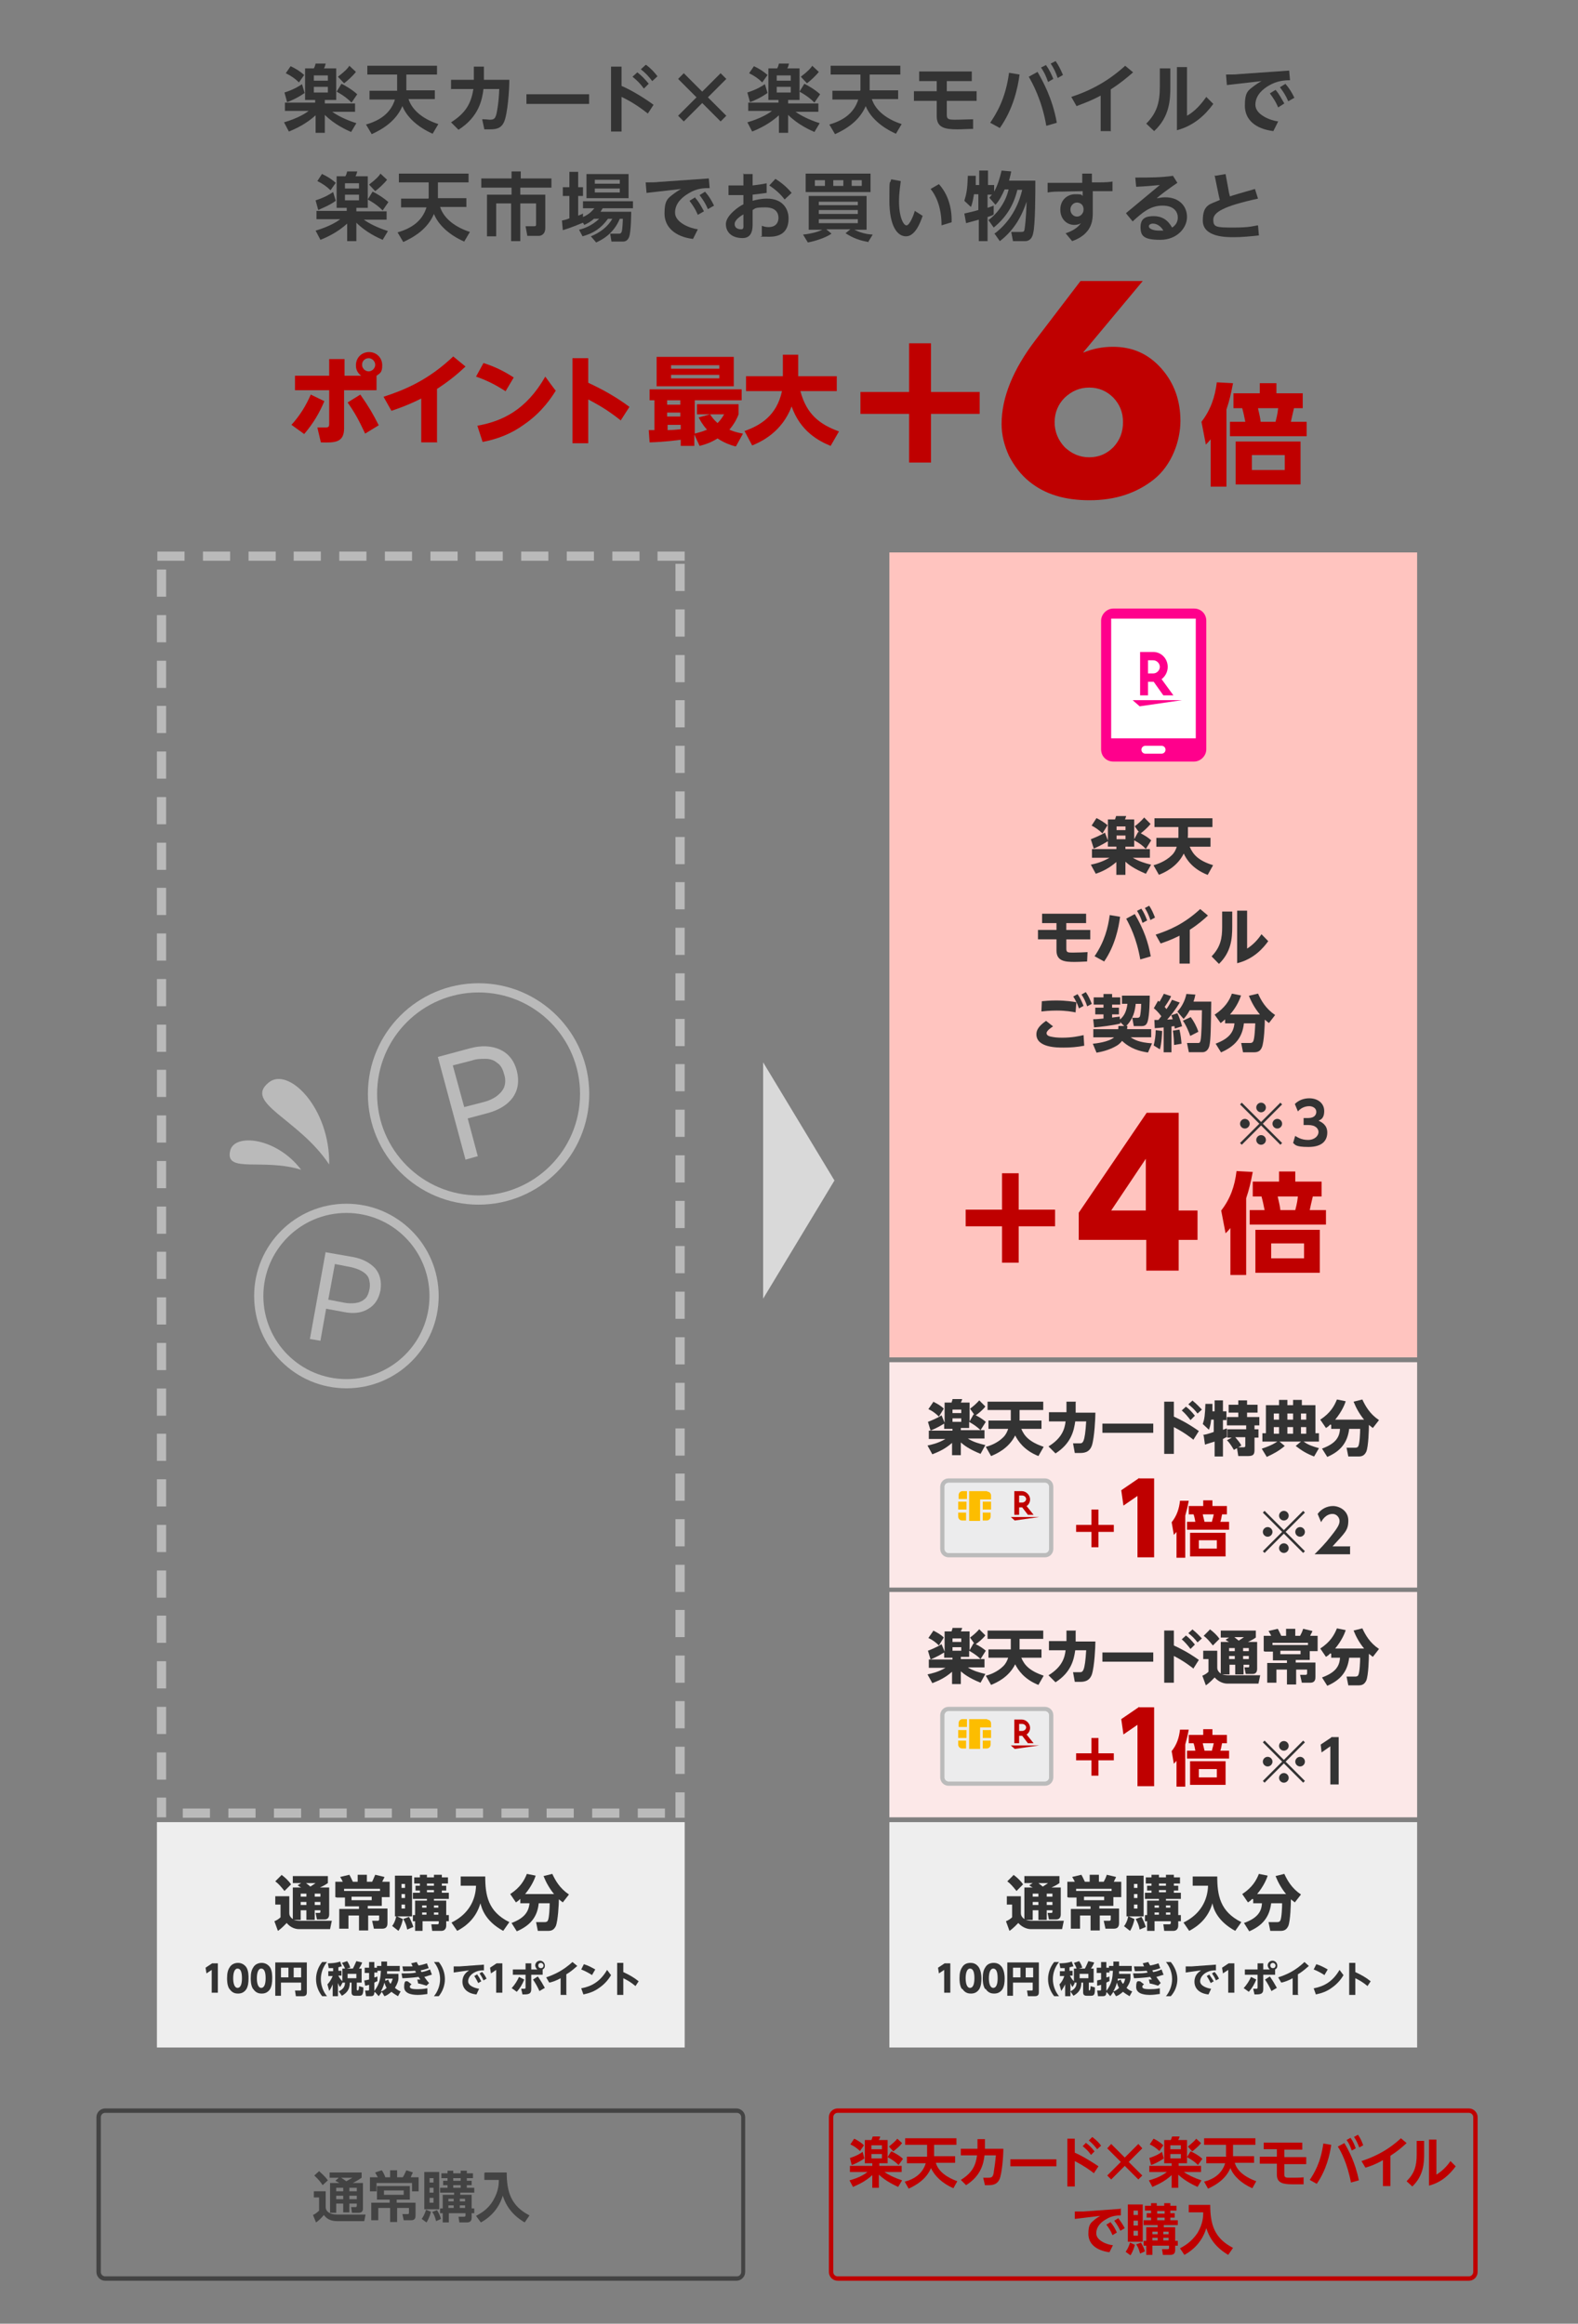 <?xml version="1.0" encoding="UTF-8"?>
<svg id="b" data-name="レイヤー 2" xmlns="http://www.w3.org/2000/svg" width="360" height="530" viewBox="0 0 360 530">
  <rect x="0" y="0" width="360" height="530" fill="#808080" stroke="none"/>
  <defs>
    <style>
      .f, .g {
        fill: none;
      }

      .h {
        fill: #bf0000;
      }

      .i {
        fill: #d9d9d9;
      }

      .j {
        fill: #fce8e8;
      }

      .k {
        fill: #ececed;
      }

      .l {
        fill: #ff008c;
      }

      .m {
        fill: #fff;
      }

      .n {
        fill: #bababa;
      }

      .o {
        fill: #bbb;
      }

      .p {
        fill: #fdbd00;
      }

      .g {
        stroke: #bababa;
        stroke-dasharray: 0 0 0 0 0 0;
        stroke-width: 2.1px;
      }

      .q {
        fill: #333;
      }

      .r {
        fill: #eee;
      }

      .s {
        fill: #ffc4bf;
      }

      .t {
        fill: #434343;
      }
    </style>
  </defs>
  <g id="c" data-name="b">
    <g>
      <g id="d" data-name="c">
        <g>
          <g id="e" data-name="d">
            <g>
              <rect class="s" x="202.9" y="126" width="120.4" height="183.6"/>
              <rect class="j" x="202.9" y="310.7" width="120.4" height="51.4"/>
              <rect class="j" x="202.9" y="363.1" width="120.4" height="51.4"/>
              <rect class="r" x="202.9" y="415.6" width="120.4" height="51.4"/>
              <rect class="r" x="35.8" y="415.6" width="120.4" height="51.4"/>
              <g>
                <path class="h" d="M228.6,267.6h3.8v8.3h8.3v3.8h-8.3v8.3h-3.8v-8.3h-8.3v-3.8h8.3v-8.3h0Z"/>
                <path class="h" d="M261.5,289.8v-7h-15.4v-6.2l15.5-22.8h7.3v22.3h4.3v6.7h-4.3v7h-7.5.1ZM253.5,276.1h7.9v-11.8l-7.9,11.8h0Z"/>
                <path class="h" d="M284.3,290.8h-3.6v-10.7c-.4.5-.7.8-1.1,1.2l-1-5.2c2.1-2.7,3.1-5.6,3.5-9l3.7.2c-.5,2.6-.8,3.9-1.5,6v17.4h0v.1ZM302.5,276v3.3h-17.4v-3.3h3.4c-.2-1-.4-2-.7-3.1h-2v-3.4h6v-2.3h3.7v2.3h6v3.4h-2c-.4,1.6-.5,2.2-.7,3.1h3.7ZM301.1,290.3h-14.7v-9.8h14.7v9.8ZM297.5,283.6h-7.5v3.4h7.5v-3.4ZM295.5,276c.1-.5.4-1.3.6-3.1h-4.6c0,.3.4,1.4.6,3.1h3.4Z"/>
              </g>
              <g>
                <path class="h" d="M249,344.3h1.6v3.5h3.5v1.6h-3.5v3.5h-1.6v-3.5h-3.5v-1.6h3.5v-3.5Z"/>
                <path class="h" d="M259.9,337.2h3.4v18h-3.8v-14l-3.2,2.2-.5-3.5,4.1-2.8h0v.1h0Z"/>
                <path class="h" d="M270.4,355.3h-2v-5.9c-.2.3-.4.4-.6.7l-.5-2.9c1.2-1.5,1.7-3.1,1.9-4.9h2c-.3,1.6-.5,2.3-.8,3.4v9.5h0v.1h0ZM280.4,347.1v1.8h-9.6v-1.8h1.9c-.1-.6-.2-1.1-.4-1.7h-1.1v-1.9h3.3v-1.3h2.1v1.3h3.3v1.9h-1.1c-.2.9-.2,1.2-.4,1.7h2ZM279.6,355h-8.1v-5.4h8.1v5.4ZM277.6,351.3h-4.1v1.9h4.1v-1.9ZM276.5,347.1c0-.3.2-.7.4-1.7h-2.5c0,.2.2.8.4,1.7h1.8-.1,0Z"/>
              </g>
              <g>
                <path class="q" d="M217.3,325.9h-1.9v-1.2c-1.6,1-2.7,1.4-3.1,1.6l-.6-2c.3-.1,2.3-.9,3.1-1.5l.7,1.7v-4.6h1.6c0-.2.2-.5.2-.8h2.2c0,.2-.2.6-.3.8h2v4.3l.9-1.6c.07,0,.13.03.2.1l-1-1.4c.7-.5,1.5-1.2,2.1-1.9l1.4,1.4c-.6.8-1.7,1.7-2.2,2,1,.5,1.7,1,2.3,1.5l-1.2,1.9c-.8-.8-1.6-1.3-2.6-1.9v1.4h-1.9v.5h5.4v1.9h-3.8c1.2.8,2.7,1.2,4,1.5l-1.1,2c-2.7-1.1-3.8-2-4.5-2.6v2.9h-2v-2.8c-1.6,1.4-3,2-4.5,2.6l-1.1-2c.9-.2,2.4-.5,4.1-1.5h-3.8v-1.9h5.4v-.5h0v.1h0ZM212.9,319.7c.8.4,1.9,1,2.4,1.6l-1.1,1.8c-.7-.7-1.5-1.3-2.4-1.7l1.1-1.6h0v-.1h0ZM217.3,321.5v.8h2v-.8h-2ZM217.3,323.5v.8h2v-.8h-2Z"/>
                <path class="q" d="M230.6,324v-2.4h-5.3v-1.9h12.7v1.9h-5.4v2.4h5v1.9h-4.6c.7,1.7,1.9,3,5.1,4.1l-1.2,2.1c-3.3-1.3-4.7-3.5-5.3-4.7-1.5,3-4.3,4.2-5.5,4.7l-1.2-2.1c.8-.2,2.6-.8,4-2.2.6-.6.9-1.3,1.1-1.9h-4.5v-1.9h5.1,0Z"/>
                <path class="q" d="M245.4,319.8v2.4h4.5c0,1.2-.2,5.6-.8,7.5-.6,1.7-2,1.7-2.8,1.7h-1.1l-.4-2.2h1.5c.7,0,1.2,0,1.5-5h-2.5c-.3,2.1-.9,5-4.5,7.3l-1.6-1.6c3.1-1.9,3.7-4,3.9-5.7h-3.8v-2.1h4v-2.4h2.2l-.1.1h0Z"/>
                <path class="q" d="M263.1,324.7v2.1h-11.6v-2.1h11.6Z"/>
                <path class="q" d="M272.3,328.4c-.5-.4-2.3-1.8-4.5-2.9v6.1h-2.2v-11.9h2.2v3.4c1.5.7,3.3,1.6,5.7,3.3l-1.2,1.9v.1ZM270.5,320.8c.7.5,1.3,1.1,2.1,2.1l-1,1c-.7-.9-1.2-1.5-2-2.2l1-.9h-.1ZM272.1,319.5c.9.7,1.5,1.4,2.1,2l-1,.9c-.7-.9-1.2-1.4-2.1-2.1l1-.9v.1Z"/>
                <path class="q" d="M274.4,327.3c.7-.1,2-.5,2.5-.7v-2.8h-.6c-.1,1.3-.4,2-.5,2.3l-1.4-1.3c.4-1.2.5-2,.6-4.6h1.6v1.7h.5v-2.5h1.9v2.5h.8v2h-.8v2.2c.1,0,.8-.3.9-.3v2c-.2,0-.3.1-.9.4v4h-1.9v-3.4c-.6.2-1.7.5-2.2.7l-.3-2.1h0l-.2-.1h0ZM281.2,327.9h-1.2v-1.9h4.3v-.9h-4.4v-1.9h2.6v-1h-2.2v-1.8h2.2v-1h2v1h2.4v1.8h-2.4v1h2.8v1.9h-1.1v.9h.9v1.9h-.9v2.6c0,.9,0,1.6-1.4,1.6h-2.3l-.3-1.8-.7.4c-.3-.5-1-1.7-1.6-2.2l1.3-.7h0v.1h0ZM282.5,330.1h1.2c.4,0,.4-.2.4-.5v-1.8h-2.3c.5.6,1,1.1,1.4,1.9l-.7.4h0Z"/>
                <path class="q" d="M287.9,330.4c2.2-.7,3.2-1.4,3.5-1.6h-3.4v-1.9h.8v-6.4h3v-1.2h1.9v1.2h1.3v-1.2h2v1.2h3.1v6.4h.8v1.9h-3.5c1.1.8,2.1,1.1,3.5,1.5l-1.1,1.9c-1.6-.6-2.8-1.3-4.2-2.4l1.2-1h-4.9l1.2,1c-1.3,1.1-2.4,1.7-4.1,2.5l-1.1-1.8h0v-.1h0ZM290.6,322.4v1.4h1.2v-1.4h-1.2ZM290.6,325.5v1.5h1.2v-1.5h-1.2ZM293.7,322.4v1.4h1.3v-1.4h-1.3ZM293.7,325.5v1.5h1.3v-1.5h-1.3ZM296.8,322.4v1.4h1.2v-1.4h-1.2ZM296.8,325.5v1.5h1.2v-1.5h-1.2Z"/>
                <path class="q" d="M303.5,324.9c-.3.3-.5.5-1,.8l-1.3-1.9c2.3-1.5,3.2-3.1,3.8-4.6l2,.4c-.2.7-.9,2.4-2.4,4.2h6.6c-1-1.2-1.8-2.6-2.4-4.1l2-.5c.7,1.5,1.7,3.3,3.8,4.7l-1.4,1.8c-.3-.2-.5-.4-.9-.7,0,1-.1,4.9-.6,6.1-.3.6-.7,1.1-1.7,1.1h-2.4l-.4-2h2c.3,0,.6-.1.7-.4.3-.6.4-3,.4-3.9h-2.5c-.4,3.2-2,5.1-5,6.4l-1.2-1.9c3-1.1,4-2.5,4.1-4.5h-2v-.9h0l-.2-.1Z"/>
              </g>
              <g>
                <path class="h" d="M249,396.4h1.6v3.5h3.5v1.6h-3.5v3.5h-1.6v-3.5h-3.5v-1.6h3.5v-3.5Z"/>
                <path class="h" d="M259.9,389.4h3.4v18h-3.8v-14l-3.2,2.2-.5-3.5,4.1-2.8h0v.1h0Z"/>
                <path class="h" d="M270.4,407.5h-2v-5.9c-.2.3-.4.4-.6.7l-.5-2.9c1.2-1.5,1.7-3.1,1.9-4.9h2c-.3,1.6-.5,2.3-.8,3.4v9.5h0v.1h0ZM280.4,399.3v1.8h-9.6v-1.8h1.9c-.1-.6-.2-1.1-.4-1.7h-1.1v-1.9h3.3v-1.3h2.1v1.3h3.3v1.9h-1.1c-.2.9-.2,1.2-.4,1.7h2ZM279.6,407.1h-8.1v-5.4h8.1v5.4ZM277.6,403.5h-4.1v1.9h4.1v-1.9ZM276.5,399.3c0-.3.2-.7.4-1.7h-2.5c0,.2.2.8.4,1.7h1.8-.1,0Z"/>
              </g>
              <g>
                <path class="q" d="M217.3,378.1h-1.9v-1.2c-1.6,1-2.7,1.4-3.1,1.6l-.6-2c.3-.1,2.3-.9,3.1-1.5l.7,1.7v-4.6h1.6c0-.2.2-.5.2-.8h2.2c0,.2-.2.6-.3.8h2v4.3l.9-1.6c.07,0,.13.03.2.1l-1-1.4c.7-.5,1.5-1.2,2.1-1.9l1.4,1.4c-.6.8-1.7,1.7-2.2,2,1,.5,1.7,1,2.3,1.5l-1.2,1.9c-.8-.8-1.6-1.3-2.6-1.9v1.4h-1.9v.5h5.4v1.9h-3.8c1.2.8,2.7,1.2,4,1.5l-1.1,2c-2.7-1.1-3.8-2-4.5-2.6v2.9h-2v-2.8c-1.6,1.4-3,2-4.5,2.6l-1.1-2c.9-.2,2.4-.5,4.1-1.5h-3.8v-1.9h5.4v-.5h0v.1h0ZM212.9,371.9c.8.4,1.9,1,2.4,1.6l-1.1,1.8c-.7-.7-1.5-1.3-2.4-1.7l1.1-1.6h0v-.1h0ZM217.3,373.7v.8h2v-.8h-2ZM217.3,375.7v.8h2v-.8h-2Z"/>
                <path class="q" d="M230.6,376.2v-2.4h-5.3v-1.9h12.7v1.9h-5.4v2.4h5v1.9h-4.6c.7,1.7,1.9,3,5.1,4.1l-1.2,2.1c-3.3-1.3-4.7-3.5-5.3-4.7-1.5,3-4.3,4.2-5.5,4.7l-1.2-2.1c.8-.2,2.6-.8,4-2.2.6-.6.9-1.3,1.1-1.9h-4.5v-1.9h5.1,0Z"/>
                <path class="q" d="M245.4,372v2.4h4.5c0,1.2-.2,5.6-.8,7.5-.6,1.7-2,1.7-2.8,1.7h-1.1l-.4-2.2h1.5c.7,0,1.2,0,1.5-5h-2.5c-.3,2.1-.9,5-4.5,7.3l-1.6-1.6c3.1-1.9,3.7-4,3.9-5.7h-3.8v-2.1h4v-2.4h2.2l-.1.1h0Z"/>
                <path class="q" d="M263.1,376.9v2.1h-11.6v-2.1h11.6Z"/>
                <path class="q" d="M272.3,380.6c-.5-.4-2.3-1.8-4.5-2.9v6.1h-2.2v-11.9h2.2v3.4c1.5.7,3.3,1.6,5.7,3.3l-1.2,1.9v.1ZM270.5,373c.7.5,1.3,1.1,2.1,2.1l-1,1c-.7-.9-1.2-1.5-2-2.2l1-.9h-.1ZM272.1,371.7c.9.7,1.5,1.4,2.1,2l-1,.9c-.7-.9-1.2-1.4-2.1-2.1l1-.9v.1Z"/>
                <path class="q" d="M278.6,381.8c.4.2,1.1.3,1.7.3h7.2l-.4,1.9h-7.1c-.6,0-1.8-.2-2.9-1.4-.3.3-1.1,1.2-2,1.8l-.8-2.2c.5-.2,1-.5,1.4-.9v-2.9h-1.2v-1.9h3.2v3.9c0,.4.2.9.8,1.3v-7.2h1.9c-.2-.1-.4-.2-.8-.5l.8-.5h-1.9v-1.6h8v1.6c-.3.2-.7.5-1.8,1h2.1v6.1c0,.6-.2,1.2-1,1.2h-1.6l-.3-1.5h.8c.2,0,.3,0,.3-.3v-.3h-1.3v2.2h-1.9v-2.2h-1.3v2.2h-1.8l-.1-.1h0ZM276,371.6c.7.5,1.7,1.4,2.2,2.2l-1.5,1.5c-.9-1.1-1.3-1.6-2.1-2.2l1.4-1.4h0v-.1ZM280.4,375.9v.7h1.3v-.7h-1.3ZM280.4,377.7v.7h1.3v-.7h-1.3ZM281.6,373.4s.6.5,1,.8c.6-.4.8-.5,1.2-.8h-2.2ZM283.6,375.9v.7h1.3v-.7h-1.3ZM283.6,377.7v.7h1.3v-.7h-1.3Z"/>
                <path class="q" d="M288.3,376.6v-3.5h1.7c-.2-.5-.5-.9-.6-1.1l2.1-.5c.3.5.6,1.2.8,1.6h1.1v-1.6h2.1v1.6h1.1c.3-.6.4-.7.7-1.6l2.1.5c0,.2-.3.6-.5,1.1h1.7v3.5h-1.8v2h-3.2v.6h4.5v3.2c0,.5,0,1.4-1.2,1.4h-1.9l-.4-1.8h1.2c.2,0,.4,0,.4-.4v-.8h-2.5v3.4h-2.1v-3.4h-2.4v3h-2.1v-4.5h4.5v-.6h-3.2v-2h-1.8l-.3-.1h0ZM290.3,375.2h8.1v-.5h-8.1v.5ZM296.7,376.5h-4.6v.8h4.6v-.8Z"/>
                <path class="q" d="M303.5,377.1c-.3.3-.5.5-1,.8l-1.3-1.9c2.3-1.5,3.2-3.1,3.8-4.6l2,.4c-.2.7-.9,2.4-2.4,4.2h6.6c-1-1.2-1.8-2.6-2.4-4.1l2-.5c.7,1.5,1.7,3.3,3.8,4.7l-1.4,1.8c-.3-.2-.5-.4-.9-.7,0,1-.1,4.9-.6,6.1-.3.6-.7,1.1-1.7,1.1h-2.4l-.4-2h2c.3,0,.6-.1.7-.4.3-.6.4-3,.4-3.9h-2.5c-.4,3.2-2,5.1-5,6.4l-1.2-1.9c3-1.1,4-2.5,4.1-4.5h-2v-.9h0l-.2-.1Z"/>
              </g>
              <g>
                <path class="q" d="M233.8,437.8c.4.2,1.1.3,1.7.3h7.2l-.4,1.9h-7.1c-.6,0-1.8-.2-2.9-1.4-.3.3-1.1,1.2-2,1.8l-.8-2.2c.5-.2,1-.5,1.4-.9v-2.9h-1.2v-1.9h3.2v3.9c0,.4.2.9.8,1.3v-7.2h1.9c-.2-.1-.4-.2-.8-.5l.8-.5h-1.9v-1.6h8v1.6c-.3.2-.7.5-1.8,1h2.1v6.1c0,.6-.2,1.2-1.1,1.2h-1.6l-.3-1.5h.8c.2,0,.3,0,.3-.3v-.3h-1.3v2.2h-1.9v-2.2h-1.3v2.2h-1.8v-.1h0ZM231.2,427.6c.7.5,1.7,1.4,2.2,2.2l-1.5,1.5c-.9-1.1-1.3-1.6-2.1-2.2l1.4-1.4h0v-.1h0ZM235.6,431.9v.7h1.3v-.7h-1.3ZM235.6,433.8v.7h1.3v-.7h-1.3ZM236.9,429.5s.6.5,1,.8c.6-.4.8-.5,1.2-.8h-2.2ZM238.8,431.9v.7h1.3v-.7h-1.3ZM238.8,433.8v.7h1.3v-.7h-1.3Z"/>
                <path class="q" d="M243.5,432.7v-3.5h1.7c-.2-.5-.5-.9-.6-1.1l2.1-.5c.3.5.6,1.2.8,1.6h1.1v-1.6h2.1v1.6h1.1c.3-.6.4-.7.7-1.6l2.1.5c0,.2-.3.6-.5,1.1h1.7v3.5h-1.8v2h-3.2v.6h4.5v3.2c0,.5,0,1.4-1.2,1.4h-1.9l-.4-1.8h1.2c.2,0,.4,0,.4-.4v-.8h-2.5v3.4h-2.1v-3.4h-2.4v3h-2.1v-4.5h4.5v-.6h-3.2v-2h-1.8l-.3-.1h0ZM245.5,431.3h8.1v-.5h-8.1v.5ZM251.9,432.6h-4.6v.8h4.6v-.8Z"/>
                <path class="q" d="M256.4,439.4c.4-.6.7-1,1-2.3h-.4v-9.3h3.9v9.3h-3.4l1.3.6c0,.3-.4,1.8-1,2.7l-1.4-1.1h0v.1h0ZM258.7,429.7v.9h.8v-.9h-.8ZM258.7,432v.9h.8v-.9h-.8ZM258.7,434.4v.9h.8v-.9h-.8ZM260.4,437.2c.5.8.9,2,1,2.3l-1.4.6c-.2-1-.4-1.5-.9-2.4l1.3-.5ZM262.7,427.6h1.7v.6h1.6v-.6h1.8v.6h1.4v1.4h-1.4v.5h1v1.1h-1v.5h1.6v1.4h-3.4v.4h2.8v3.3h.6v1.4h-.6v1c0,.7-.4,1.2-1.1,1.2h-2.1l-.2-1.5h1.4c.2,0,.3-.1.3-.3v-.4h-3.7v2.2h-1.7v-2.2h-.5v-1.4h.5v-3.3h2.7v-.4h-3.2v-1.4h1.5v-.5h-1v-1.1h1v-.5h-1.3v-1.4h1.3v-.6h0ZM263.4,434.6v.5h1v-.5h-1ZM263.4,436.2v.5h1v-.5h-1ZM264.4,429.6v.5h1.6v-.5h-1.6ZM264.4,431.1v.5h1.6v-.5h-1.6ZM266,434.6v.5h1v-.5h-1ZM266,436.2v.5h1v-.5h-1Z"/>
                <path class="q" d="M272.1,428h5.6c0,4.2.6,8,5.5,10.4l-1.4,2c-4.2-2.3-5-5.2-5.2-6.3-1,3.5-3.4,5.3-5.3,6.3l-1.3-1.9c3.9-1.9,5.5-5.1,5.6-8.4h-3.5v-2h0v-.1h0Z"/>
                <path class="q" d="M285.7,433.1c-.3.3-.5.5-1,.8l-1.3-1.9c2.3-1.5,3.2-3.1,3.8-4.6l2,.4c-.2.7-.9,2.4-2.4,4.2h6.6c-1-1.2-1.8-2.6-2.4-4.1l2-.5c.7,1.5,1.7,3.3,3.8,4.7l-1.4,1.8c-.3-.2-.5-.4-.9-.7,0,1-.1,4.9-.6,6.1-.3.6-.7,1.1-1.7,1.1h-2.4l-.4-2h2c.3,0,.6-.1.7-.4.3-.6.4-3,.4-3.9h-2.5c-.4,3.2-2,5.1-5,6.4l-1.2-1.9c3-1.1,4-2.5,4.1-4.5h-2v-.9h0l-.2-.1Z"/>
              </g>
              <g>
                <path class="h" d="M197.2,492.3c-1.1.8-2.5,1.4-2.9,1.5l-.4-1.6c1.6-.5,2.5-1.1,2.9-1.4l.4,1.5h0ZM199.1,493.4h-1.8v-5.3h1.5c.07-.13.17-.4.3-.8h1.7c0,.3-.2.5-.3.8h2v5.3h-1.9v.6h5.1v1.4h-3.9c.8.6,2.2,1.3,4,1.9l-.9,1.5c-.6-.3-2.7-1.2-4.4-2.8v3h-1.5v-2.9c-1.6,1.5-3.3,2.2-4.4,2.7l-.8-1.5c2.3-.6,3.6-1.5,4.1-1.9h-4v-1.4h5.1v-.6h.1,0ZM194.9,487.8c.8.4,1.6.9,2.2,1.5l-.9,1.3c-.7-.6-1.3-1.1-2.2-1.5l.8-1.2h0l.1-.1h0ZM198.8,489.3v.9h2.4v-.9h-2.4ZM198.8,491.3v1h2.4v-1h-2.4ZM203.4,490.7c.6.3,1.8.9,2.6,1.7l-1,1.4c-.5-.5-1.2-1.1-2.5-1.8l.8-1.3h.1,0ZM205.8,488.8c-.5.7-1.4,1.4-2,1.9l-1-1.1c1.2-1,1.7-1.5,1.9-1.8l1.1,1h0Z"/>
                <path class="h" d="M211.5,491.8v-2.6h-5v-1.5h11.7v1.5h-5.1v2.6h4.8v1.5h-4.4c.6,2.1,2.7,3.4,4.9,4.2l-.9,1.6c-2.5-1.1-4.3-2.8-5.1-4.6-1.1,2.6-3.4,3.9-5.1,4.7l-.9-1.6c2.3-.6,4.1-1.9,4.8-4.2h-4.3v-1.5h4.6v-.1Z"/>
                <path class="h" d="M219.2,491.7v-1.6h3.8v-2.2h1.7v2.2h4.2c0,1.7-.3,5.7-.9,7-.5,1.1-1.5,1.3-2.4,1.3h-.9l-.4-1.7h1.2c.8,0,1-.2,1.2-1.1,0-.4.3-1.7.5-4h-2.6c-.2,1.7-.7,4.6-4.2,6.8l-1.2-1.2c2.6-1.6,3.4-3.3,3.7-5.6h-3.7v.1h0Z"/>
                <path class="h" d="M241,492.5v1.6h-10.5v-1.6h10.5Z"/>
                <path class="h" d="M249.6,495.7c-.9-.7-2.3-1.7-4.4-2.8v5.8h-1.7v-10.9h1.7v3.2c.8.3,2.9,1.4,5.4,3.1l-1,1.5h0v.1h0ZM247.8,488.8c.7.5,1.3,1.1,1.9,1.9l-.8.8c-.6-.9-1.1-1.3-1.9-2l.8-.8h0v.1ZM249.3,487.5c.8.6,1.4,1.2,1.9,1.9l-.9.8c-.7-.9-1.1-1.3-1.9-2l.8-.8h0l.1.1h0Z"/>
                <path class="h" d="M259.7,489l.9,1-3.1,3.1,3.1,3.1-.9.9-3.1-3.1-3.1,3.1-.9-.9,3.1-3.1-3.1-3.1.9-1,3.1,3.1,3.1-3.1Z"/>
                <path class="h" d="M265.5,492.3c-1.1.8-2.5,1.4-2.9,1.5l-.4-1.6c1.6-.5,2.5-1.1,2.9-1.4l.4,1.5h0ZM267.4,493.4h-1.8v-5.3h1.5c.07-.13.17-.4.3-.8h1.7c0,.3-.2.5-.3.8h2v5.3h-1.9v.6h5.1v1.4h-3.9c.8.6,2.2,1.3,4,1.9l-.9,1.5c-.6-.3-2.7-1.2-4.4-2.8v3h-1.5v-2.9c-1.6,1.5-3.3,2.2-4.4,2.7l-.8-1.5c2.3-.6,3.6-1.5,4.1-1.9h-4v-1.4h5.1v-.6h.1,0ZM263.2,487.8c.8.4,1.6.9,2.2,1.5l-.9,1.3c-.7-.6-1.3-1.1-2.2-1.5l.8-1.2h0l.1-.1h0ZM267,489.3v.9h2.4v-.9h-2.4ZM267,491.3v1h2.4v-1h-2.4ZM271.7,490.7c.6.3,1.8.9,2.6,1.7l-1,1.4c-.5-.5-1.2-1.1-2.5-1.8l.8-1.3h.1ZM274,488.8c-.5.7-1.4,1.4-2,1.9l-1-1.1c1.2-1,1.7-1.5,1.9-1.8l1.1,1h0Z"/>
                <path class="h" d="M279.7,491.8v-2.6h-5v-1.5h11.7v1.5h-5.1v2.6h4.8v1.5h-4.4c.6,2.1,2.7,3.4,4.9,4.2l-.9,1.6c-2.5-1.1-4.3-2.8-5-4.6-1.1,2.6-3.4,3.9-5.1,4.7l-.9-1.6c2.3-.6,4.1-1.9,4.8-4.2h-4.3v-1.5h4.6l-.1-.1Z"/>
                <path class="h" d="M288.3,490.3v-1.6h8.8v1.6h-4.1v1.7h5v1.6h-5v2.3c0,.8.3.8,1.4.8s2.4,0,3-.1v1.6h-2.6c-2.1,0-3.5-.3-3.5-2.2v-2.5h-3.9v-1.6h3.9v-1.7h-3v.1h0Z"/>
                <path class="h" d="M303.7,489.2c-.3,2.2-1.1,5.7-3.3,8.9l-1.6-.9c1-1.5,2.5-3.9,3.1-8.3l1.8.3h0ZM308.2,497.8c-.8-4.3-2.3-7.2-3-8.2l1.5-.8c.9,1.5,2.5,4.4,3.3,8.5l-1.8.5h0ZM308.1,487.6c.6.8.9,1.6,1.2,2.4l-.9.5c-.4-1-.6-1.6-1.2-2.4l.9-.5h0ZM309.8,486.9c.5.7.8,1.3,1.2,2.4l-.9.5c-.4-1-.6-1.5-1.2-2.4l.9-.5h0Z"/>
                <path class="h" d="M317.2,498.6h-1.7v-5.9c-1.8,1-2.9,1.4-4,1.7l-.9-1.5c5-1.6,7.8-4.1,9-5.2l1.3,1.1c-1.1,1-2,1.8-3.7,2.9v6.9h0Z"/>
                <path class="h" d="M324.9,488.2v3c0,2.1-.1,5-2.7,7.5l-1.3-1.2c1.8-1.8,2.3-3.5,2.3-6.1v-3.1h1.7v-.1h0ZM327.7,488v8c1.3-.8,2.4-1.9,3.2-3.1l1.2,1.2c-1.4,1.9-3.3,3.7-6.1,4.4v-10.5h1.7,0Z"/>
                <path class="h" d="M255.7,503.6v1.7c-.7,0-2,0-3.4.9-.9.5-2.2,1.5-2.2,3.2s2.6,2.6,3.8,2.7l-.8,1.6c-3-.4-4.8-1.9-4.8-4.2s.6-2.5,1.5-3.3c.3-.2.8-.6,1.2-.8l-5.8.7v-1.7h2l8.4-.6h0l.1-.2ZM253.4,506.9c.6.7,1,1.4,1.4,2.3l-1,.6c-.4-1-.8-1.6-1.4-2.4l1-.6h0v.1ZM255.1,505.9c.6.8,1,1.4,1.5,2.3l-1,.6c-.5-1-.8-1.5-1.4-2.3l1-.6h-.1Z"/>
                <path class="h" d="M258.9,511.9c0,.3-.4,1.6-1,2.5l-1.1-.8c.5-.7.7-1.2,1-2.1l1.1.5h0v-.1ZM257.3,502.8h3.4v8.5h-3.4v-8.5ZM258.6,504.2v1h1v-1h-1ZM258.6,506.5v1.1h1v-1.1h-1ZM258.6,508.8v1.1h1v-1.1h-1ZM260.3,511.5c.4.7.8,1.5.9,2l-1.1.5c-.3-1-.4-1.4-.9-2.1l1.1-.4h0ZM260.9,512.2v-1.1h.6v-3.1h2.6v-.5h-3.2v-1.1h1.7v-.6h-1v-1h1v-.6h-1.4v-1.1h1.4v-.6h1.3v.6h1.7v-.6h1.4v.6h1.4v1.1h-1.4v.6h1v1h-1v.6h1.7v1.1h-3.2v.5h2.6v3.1h.6v1.1h-.6v1c0,.7-.3,1.1-1.1,1.1h-1.7l-.2-1.3h1.3c.3,0,.3-.2.3-.3v-.5h-3.8v2.1h-1.4v-2.1h-.6,0ZM262.9,509v.6h1.2v-.6h-1.2ZM262.9,510.4v.6h1.2v-.6h-1.2ZM264,504.3v.6h1.7v-.6h-1.7ZM264,505.8v.6h1.7v-.6h-1.7ZM265.4,509v.6h1.2v-.6h-1.2ZM265.4,510.4v.6h1.2v-.6h-1.2Z"/>
                <path class="h" d="M271.2,502.9h4.9c0,4.4.9,7.6,5.2,9.8l-1.1,1.6c-2.7-1.6-4.2-3.6-5-6.1-.8,2.7-2.6,4.8-5,6.1l-1-1.5c.9-.5,2.5-1.3,4-3.5,1.3-2.2,1.3-3.9,1.3-4.7h-3.3v-1.6h0v-.1h0Z"/>
              </g>
              <g>
                <path class="q" d="M215.6,447.8h1.2v6.7h-1.4v-5.2l-1.2.8-.2-1.3,1.5-1h.1,0Z"/>
                <path class="q" d="M219.4,453.6c-.5-.8-.5-2-.5-2.4,0-1.2.2-1.9.6-2.5.4-.7,1.1-1,1.9-1s1.4.3,1.9,1c.5.8.6,1.9.6,2.5,0,1-.1,1.8-.5,2.5-.6.9-1.4,1-1.9,1s-1.3-.1-1.9-1h0l-.2-.1h0ZM222.3,451.2c0-1.4-.3-2.2-1-2.2s-1,1-1,2.2.3,2.2,1,2.2,1-.9,1-2.2Z"/>
                <path class="q" d="M224.7,453.6c-.5-.8-.5-2-.5-2.4,0-1.2.2-1.9.6-2.5.4-.7,1.1-1,1.9-1s1.4.3,1.9,1c.5.8.6,1.9.6,2.5,0,1-.1,1.8-.5,2.5-.6.9-1.4,1-1.9,1s-1.3-.1-1.9-1h0l-.2-.1h0ZM227.6,451.2c0-1.4-.3-2.2-1-2.2s-1,1-1,2.2.3,2.2,1,2.2,1-.9,1-2.2Z"/>
                <path class="q" d="M235.7,452.2h-4.6v3h-1.3v-7.6h7.2v6.7c0,.4,0,1-.9,1h-1.6l-.2-1.3h1.1c.2,0,.2-.1.2-.3v-1.5h.1ZM231.1,451h1.7v-2.2h-1.7v2.2ZM234,451h1.7v-2.2h-1.7v2.2Z"/>
                <path class="q" d="M240.5,455.3c-.9-1.1-1.4-2.5-1.4-3.9s.5-2.8,1.4-3.9h1.1c-.9,1.1-1.4,2.5-1.4,3.9s.5,2.8,1.4,3.9h-1.1Z"/>
                <path class="q" d="M245.2,452.3l-.5.9c-.2-.2-.3-.4-.5-.9v3h-1.2v-2.7c-.2.4-.4.8-.9,1.5l-.4-1.5c.5-.5.9-1.2,1.1-1.9h-1v-1.1h1.1v-.7h-1l-.2-1.1c.3,0,1.7,0,2.8-.4l.4,1.1c-.2,0-.4.1-.9.2v.8h.7v1.1h-.6c0,.1.4.8.9,1.3v-2.9h.6c0-.1-.2-.6-.6-1.3l1.2-.4c.4.6.6,1.1.7,1.5l-.8.2h1.4c.3-.5.6-1.3.8-1.7l1.3.3c0,.2-.2.6-.7,1.4h.6v3.2h-1.1v1.6s0,.2.1.2c.2,0,.3-.33.3-1l1,.3c0,1.5-.1,1.9-.9,1.9h-1c-.6,0-.8-.3-.8-.8v-2.2h-.4c0,1.5-.6,2.3-1.8,3l-.7-1c1.2-.6,1.4-1.3,1.4-2h-.6l.2.1h0ZM246.3,450.2v1h2v-1h-2Z"/>
                <path class="q" d="M252.4,454.4c0,.8-.4.9-.8.9h-1.1l-.2-1.3h.7c.13,0,.2-.07.2-.2v-1.1c-.4.1-.6.2-.9.2v-1.2c.1,0,.4-.1.9-.2v-1.5h-1v-1.2h1v-1.3h1.2v1.3h.6v-.4h1v-1h1.3v1h2.9v1.2h-2.9v.6h2.6v1.1c0,.4-.2,1.1-.9,2.1.5.5,1,.7,1.3.8l-.6,1.1c-.5-.3-1-.6-1.5-1-.7.6-1.2.9-1.6,1l-.6-1c-.3.5-.5.7-.7,1l-.8-.9h-.1,0ZM253.1,449.5v.4h-.7v1.1c.3,0,.4-.1.7-.2v1.1c-.2,0-.3.1-.7.3v1.9c1.3-1.7,1.4-3,1.5-4.6h-.8ZM254,454.2c.2,0,.8-.3,1.3-.8-.3-.5-.4-.9-.5-1.2-.1.4-.3,1.1-.8,2ZM255,451.3v.5l.7-.3c0,.3.2.6.5,1,.4-.5.4-.9.5-1.2h-1.7Z"/>
                <path class="q" d="M265.5,450.4c-.5.1-.9.3-1.7.5.5.7.8,1.1,1,1.4l-.6.6c-.7-.2-1.2-.4-1.9-.5l-.2-.9h.7c-.2-.3-.3-.4-.4-.6-1.5.2-3,.3-3.7.3l-.2-1.1c1.5,0,2.5,0,3.3-.2,0-.1-.1-.2-.2-.4-1.3.1-2.1.1-2.7.1l-.2-1.1h2.3c-.1-.2-.1-.3-.3-.7l1.3-.3c0,.13.13.4.4.8,1.1-.2,1.5-.4,1.9-.5l.4,1.1c-.6.2-1.1.4-1.8.5.1.2.1.3.2.4,1.1-.2,1.6-.5,1.9-.6l.4,1.1h0l.1.1h0ZM264.5,454.8c-.7.1-1.4.2-2.1.2s-3.2,0-3.2-1.8.6-1.2.9-1.3l.9.7c-.2.1-.4.3-.4.5,0,.4.3.6,1.8.6s1.9-.2,2.2-.2v1.3h-.1,0Z"/>
                <path class="q" d="M266,455.3c.9-1.1,1.4-2.5,1.4-3.9s-.5-2.8-1.4-3.9h1.1c.9,1.1,1.5,2.5,1.5,3.9s-.5,2.8-1.5,3.9h-1.1Z"/>
                <path class="q" d="M277.4,448.1v1.3c-.5,0-1.3,0-2.2.5-.4.2-1.4.9-1.4,2s1.7,1.6,2.5,1.7l-.6,1.3c-2-.2-3.2-1.3-3.2-2.9s1-2.2,1.5-2.6l-3.5.5v-1.4h1.4l5.5-.4h0ZM275.9,450.4c.3.4.6.9,1,1.5l-.7.4c-.3-.6-.5-1-.9-1.6l.7-.4h0l-.1.1ZM277.1,449.8c.5.5.8,1.1,1,1.5l-.7.4c-.3-.7-.5-1-.9-1.6l.7-.4h0l-.1.1Z"/>
                <path class="q" d="M280.4,447.8h1.2v6.7h-1.4v-5.2l-1.2.8-.2-1.3,1.5-1h.1Z"/>
                <path class="q" d="M283.7,453.5c.8-.9,1.3-1.7,1.7-2.6l1.2.6c-.4,1-.9,1.9-1.7,2.8l-1.1-.8h-.1ZM291,450.4h-2.8v3.3c0,1.2-.8,1.2-2,1.2l-.3-1.3h.6c.3,0,.4,0,.4-.3v-2.9h-2.9v-1.2h2.9v-1.4h1.3v1.4h1.5c-.4-.3-.5-.8-.5-.9,0-.6.5-1.1,1.1-1.1s1.1.5,1.1,1.1-.2.7-.5.9v1.2h.1,0ZM290.1,454.2c-.5-1.1-.9-1.8-1.5-2.7l1.1-.7c.7,1,1.1,1.7,1.6,2.6l-1.2.7h0v.1ZM289.8,448.3c0,.3.2.6.6.6s.6-.3.6-.6-.3-.6-.6-.6-.6.2-.6.6Z"/>
                <path class="q" d="M296.3,455h-1.4v-3.8c-1.1.6-2,.9-2.6,1l-.7-1.2c1.9-.6,3.9-1.5,6-3.5l1,.9c-.6.5-1.3,1.2-2.5,1.9v4.6h0l.2.1Z"/>
                <path class="q" d="M302.2,450.5c-.8-.5-1.5-.9-2.5-1.3l.6-1.2c1,.3,1.7.7,2.6,1.2l-.7,1.2h0v.1h0ZM306.5,450.5c-.3.5-1.1,1.8-2.7,2.9-1.1.8-2.2,1.2-3.6,1.5l-.5-1.4c2.1-.4,4.2-1.3,5.9-4.2l.9,1.2h0Z"/>
                <path class="q" d="M312,453c-1.2-1-2-1.4-2.8-1.8v3.8h-1.4v-7.3h1.4v2.1c1.3.6,2.4,1.2,3.5,2.1l-.8,1.2h0l.1-.1h0Z"/>
              </g>
              <g>
                <path class="q" d="M66.8,437.8c.4.2,1.1.3,1.7.3h7.2l-.4,1.9h-7.1c-.6,0-1.8-.2-2.8-1.4-.3.3-1.1,1.2-2,1.8l-.8-2.2c.5-.2,1-.5,1.4-.9v-2.9h-1.2v-1.9h3.2v3.9c0,.4.2.9.8,1.3v-7.2h1.9c-.2-.1-.4-.2-.8-.5l.8-.5h-1.9v-1.6h8v1.6c-.3.2-.7.5-1.8,1h2.1v6.1c0,.6-.2,1.2-1.1,1.2h-1.7l-.3-1.5h.8c.2,0,.3,0,.3-.3v-.3h-1.3v2.2h-1.9v-2.2h-1.3v2.2h-1.8v-.1h0ZM64.2,427.6c.7.5,1.7,1.4,2.2,2.2l-1.5,1.5c-.9-1.1-1.3-1.6-2.1-2.2l1.4-1.4h0v-.1ZM68.6,431.9v.7h1.3v-.7h-1.3ZM68.6,433.8v.7h1.3v-.7h-1.3ZM69.8,429.5s.7.5,1,.8c.6-.4.8-.5,1.2-.8h-2.2ZM71.8,431.9v.7h1.3v-.7h-1.3ZM71.8,433.8v.7h1.3v-.7h-1.3Z"/>
                <path class="q" d="M76.5,432.7v-3.5h1.7c-.2-.5-.5-.9-.6-1.1l2.1-.5c.3.5.6,1.2.8,1.6h1.1v-1.6h2.1v1.6h1.2c.3-.6.3-.7.7-1.6l2.1.5c0,.2-.3.6-.5,1.1h1.7v3.5h-1.8v2h-3.2v.6h4.5v3.2c0,.5,0,1.4-1.2,1.4h-1.9l-.4-1.8h1.2c.2,0,.4,0,.4-.4v-.8h-2.5v3.4h-2.1v-3.4h-2.4v3h-2.1v-4.5h4.5v-.6h-3.2v-2h-1.8l-.4-.1h0ZM78.5,431.3h8.2v-.5h-8.2v.5ZM84.8,432.6h-4.6v.8h4.6v-.8Z"/>
                <path class="q" d="M89.4,439.4c.4-.6.7-1,1-2.3h-.3v-9.3h3.9v9.3h-3.4l1.3.6c0,.3-.4,1.8-1,2.7l-1.4-1.1h0l-.1.1h0ZM91.6,429.7v.9h.8v-.9h-.8ZM91.6,432v.9h.8v-.9h-.8ZM91.6,434.4v.9h.8v-.9h-.8ZM93.3,437.2c.5.8.9,2,1,2.3l-1.4.6c-.2-1-.4-1.5-.9-2.4l1.3-.5ZM95.7,427.6h1.7v.6h1.6v-.6h1.8v.6h1.4v1.4h-1.4v.5h1v1.1h-1v.5h1.6v1.4h-3.4v.4h2.8v3.3h.6v1.4h-.6v1c0,.7-.4,1.2-1.1,1.2h-2.1l-.2-1.5h1.4c.2,0,.3-.1.3-.3v-.4h-3.7v2.2h-1.7v-2.2h-.5v-1.4h.5v-3.3h2.7v-.4h-3.2v-1.4h1.6v-.5h-1v-1.1h1v-.5h-1.3v-1.4h1.3v-.6h-.1ZM96.3,434.6v.5h1v-.5h-1ZM96.3,436.2v.5h1v-.5h-1ZM97.4,429.6v.5h1.6v-.5h-1.6ZM97.4,431.1v.5h1.6v-.5h-1.6ZM99,434.6v.5h1v-.5h-1ZM99,436.2v.5h1v-.5h-1Z"/>
                <path class="q" d="M105.1,428h5.6c0,4.2.6,8,5.5,10.4l-1.4,2c-4.2-2.3-4.9-5.2-5.2-6.3-1,3.5-3.4,5.3-5.3,6.3l-1.3-1.9c3.9-1.9,5.5-5.1,5.6-8.4h-3.5v-2h0s0-.1,0-.1Z"/>
                <path class="q" d="M118.7,433.1c-.3.3-.5.5-1,.8l-1.3-1.9c2.3-1.5,3.2-3.1,3.8-4.6l2,.4c-.2.7-.9,2.4-2.4,4.2h6.6c-1-1.2-1.8-2.6-2.4-4.1l2-.5c.7,1.5,1.7,3.3,3.8,4.7l-1.4,1.8c-.3-.2-.5-.4-.9-.7,0,1-.2,4.9-.7,6.1-.3.6-.7,1.1-1.7,1.1h-2.4l-.4-2h2c.3,0,.6-.1.7-.4.3-.6.4-3,.4-3.9h-2.5c-.3,3.2-2,5.1-5,6.4l-1.2-1.9c2.9-1.1,3.9-2.5,4.1-4.5h-2.1v-.9h0v-.1Z"/>
              </g>
              <g>
                <path class="q" d="M48.5,447.8h1.2v6.7h-1.4v-5.2l-1.2.8-.2-1.3,1.5-1h.1Z"/>
                <path class="q" d="M52.3,453.6c-.5-.8-.5-2-.5-2.4,0-1.2.2-1.9.6-2.5.4-.7,1.2-1,1.9-1s1.4.3,1.9,1c.5.8.5,1.9.5,2.5,0,1-.1,1.8-.5,2.5-.6.9-1.4,1-1.9,1s-1.3-.1-1.9-1h0l-.1-.1ZM55.2,451.2c0-1.4-.3-2.2-1-2.2s-1,1-1,2.2.3,2.2,1,2.2,1-.9,1-2.2Z"/>
                <path class="q" d="M57.7,453.6c-.5-.8-.5-2-.5-2.4,0-1.2.2-1.9.6-2.5.4-.7,1.2-1,1.9-1s1.4.3,1.9,1c.5.8.5,1.9.5,2.5,0,1-.1,1.8-.5,2.5-.6.9-1.4,1-1.9,1s-1.3-.1-1.9-1h0l-.1-.1ZM60.6,451.2c0-1.4-.3-2.2-1-2.2s-1,1-1,2.2.3,2.2,1,2.2,1-.9,1-2.2Z"/>
                <path class="q" d="M68.7,452.2h-4.6v3h-1.3v-7.6h7.2v6.7c0,.4,0,1-.9,1h-1.6l-.2-1.3h1.2c.2,0,.2-.1.2-.3v-1.5h0ZM64.1,451h1.7v-2.2h-1.7v2.2ZM67,451h1.7v-2.2h-1.7v2.2Z"/>
                <path class="q" d="M73.5,455.3c-.9-1.1-1.4-2.5-1.4-3.9s.5-2.8,1.4-3.9h1.1c-.9,1.1-1.4,2.5-1.4,3.9s.5,2.8,1.4,3.9h-1.1Z"/>
                <path class="q" d="M78.1,452.3l-.5.9c-.2-.2-.3-.4-.5-.9v3h-1.2v-2.7c-.2.4-.3.8-.8,1.5l-.4-1.5c.5-.5.9-1.2,1.2-1.9h-1v-1.1h1.1v-.7h-1l-.2-1.1c.3,0,1.7,0,2.8-.4l.4,1.1c-.2,0-.4.1-.8.2v.8h.7v1.1h-.7c0,.1.4.8.9,1.3v-2.9h.6c0-.1-.2-.6-.7-1.3l1.2-.4c.4.6.6,1.1.7,1.5l-.8.2h1.4c.3-.5.6-1.3.8-1.7l1.3.3c0,.2-.2.6-.7,1.4h.6v3.2h-1.1v1.6s0,.2.2.2.3-.33.3-1l1,.3c0,1.5-.2,1.9-.9,1.9h-1c-.6,0-.8-.3-.8-.8v-2.2h-.4c0,1.5-.6,2.3-1.8,3l-.7-1c1.2-.6,1.4-1.3,1.4-2h-.6v.1ZM79.3,450.2v1h2v-1h-2Z"/>
                <path class="q" d="M85.4,454.4c0,.8-.4.9-.8.9h-1.1l-.2-1.3h.7c.13,0,.2-.07.2-.2v-1.1c-.4.1-.6.2-.9.2l-.2-1.2c.3,0,.6-.1,1.1-.2v-1.5h-1v-1.2h1v-1.3h1.2v1.3h.6v-.4h1v-1h1.3v1h2.9v1.2h-2.9v.6h2.6v1.1c0,.4-.2,1.1-.8,2.1.6.5,1,.7,1.3.8l-.6,1.1c-.5-.3-1-.6-1.5-1-.7.6-1.2.9-1.6,1l-.6-1c-.3.5-.5.7-.7,1l-.8-.9h-.2ZM86.1,449.5v.4h-.7v1.1c.3,0,.4-.1.7-.2v1.1c-.2,0-.3.1-.7.3v1.9c1.3-1.7,1.4-3,1.5-4.6h-.8ZM86.9,454.2c.2,0,.8-.3,1.3-.8-.3-.5-.4-.9-.5-1.2-.1.4-.3,1.1-.8,2ZM87.9,451.3v.5l.7-.3c0,.3.2.6.5,1,.3-.5.4-.9.5-1.2h-1.7Z"/>
                <path class="q" d="M98.5,450.4c-.5.1-.9.3-1.7.5.5.7.8,1.1,1.1,1.4l-.6.6c-.7-.2-1.2-.4-1.9-.5l-.2-.9h.7c-.2-.3-.3-.4-.4-.6-1.5.2-3.1.3-3.7.3l-.2-1.1c1.5,0,2.5,0,3.3-.2,0-.1-.1-.2-.2-.4-1.3.1-2.1.1-2.7.1l-.2-1.1h2.3c0-.2-.1-.3-.3-.7l1.3-.3c0,.13.13.4.4.8,1.1-.2,1.5-.4,1.9-.5l.4,1.1c-.6.2-1.2.4-1.8.5,0,.2.1.3.2.4,1.1-.2,1.6-.5,1.9-.6l.4,1.1h0v.1h0ZM97.5,454.8c-.7.1-1.4.2-2.1.2s-3.2,0-3.2-1.8.6-1.2.8-1.3l.9.7c-.2.1-.4.3-.4.5,0,.4.3.6,1.8.6s1.9-.2,2.2-.2v1.3h0Z"/>
                <path class="q" d="M99,455.3c.9-1.1,1.4-2.5,1.4-3.9s-.5-2.8-1.4-3.9h1.1c.9,1.1,1.4,2.5,1.4,3.9s-.5,2.8-1.4,3.9h-1.1Z"/>
                <path class="q" d="M110.4,448.1v1.3c-.5,0-1.3,0-2.2.5-.4.2-1.4.9-1.4,2s1.7,1.6,2.5,1.7l-.6,1.3c-2-.2-3.2-1.3-3.2-2.9s1-2.2,1.5-2.6l-3.5.5v-1.4h1.4l5.5-.4h0ZM108.9,450.4c.3.4.6.9.9,1.5l-.7.4c-.3-.6-.5-1-.9-1.6l.7-.4h0v.1ZM110,449.8c.5.5.8,1.1,1,1.5l-.7.4c-.3-.7-.5-1-.9-1.6l.7-.4h0l-.1.1Z"/>
                <path class="q" d="M113.4,447.8h1.2v6.7h-1.4v-5.2l-1.2.8-.2-1.3,1.5-1h.1Z"/>
                <path class="q" d="M116.7,453.5c.8-.9,1.3-1.7,1.7-2.6l1.2.6c-.4,1-.9,1.9-1.7,2.8l-1.1-.8h-.1ZM124,450.4h-2.8v3.3c0,1.2-.8,1.2-2,1.2l-.3-1.3h.6c.3,0,.4,0,.4-.3v-2.9h-2.9v-1.2h2.9v-1.4h1.3v1.4h1.4c-.4-.3-.5-.8-.5-.9,0-.6.5-1.1,1.1-1.1s1.1.5,1.1,1.1-.2.7-.5.9v1.2h.2ZM123.1,454.2c-.5-1.1-.9-1.8-1.5-2.7l1.1-.7c.7,1,1.1,1.7,1.6,2.6l-1.2.7h0v.1ZM122.8,448.3c0,.3.2.6.6.6s.6-.3.6-.6-.3-.6-.6-.6-.6.2-.6.6Z"/>
                <path class="q" d="M129.3,455h-1.4v-3.8c-1.1.6-2,.9-2.6,1l-.7-1.2c1.8-.6,3.8-1.5,6-3.5l1.1.9c-.6.5-1.3,1.2-2.5,1.9v4.6h0l.1.1h0Z"/>
                <path class="q" d="M135.1,450.5c-.8-.5-1.5-.9-2.5-1.3l.6-1.2c1,.3,1.7.7,2.6,1.2l-.7,1.2h0v.1h0ZM139.4,450.5c-.3.5-1.1,1.8-2.7,2.9-1.1.8-2.2,1.2-3.6,1.5l-.5-1.4c2.1-.4,4.2-1.3,5.9-4.2l.9,1.2h0Z"/>
                <path class="q" d="M145,453c-1.2-1-2-1.4-2.8-1.8v3.8h-1.4v-7.3h1.4v2.1c1.3.6,2.4,1.2,3.5,2.1l-.8,1.2h0l.1-.1h0Z"/>
              </g>
              <path class="h" d="M335.1,481.9c.5,0,1,.4,1,1v35.3c0,.5-.4,1-1,1h-144c-.5,0-1-.4-1-1v-35.3c0-.5.4-1,1-1h144M335.1,480.9h-144c-1.1,0-2,.9-2,2v35.3c0,1.1.9,2,2,2h144c1.1,0,2-.9,2-2v-35.3c0-1.1-.9-2-2-2h0Z"/>
              <path class="t" d="M168.1,481.9c.5,0,1,.4,1,1v35.3c0,.5-.4,1-1,1H24c-.5,0-1-.4-1-1v-35.3c0-.5.4-1,1-1h144M168.1,480.9H24c-1.1,0-2,.9-2,2v35.3c0,1.1.9,2,2,2h144c1.1,0,2-.9,2-2v-35.3c0-1.1-.9-2-2-2h.1Z"/>
              <g>
                <path class="t" d="M71.6,499.8h2.7v3.6c0,.5.3,1.7,2.7,1.7h6.4l-.3,1.5h-6.2c-.9,0-2.2-.2-3-1.4-.2.2-.9,1.1-1.8,1.7l-.7-1.7c.5-.2,1-.6,1.4-1v-3h-1.2v-1.5h0v.1h0ZM72.8,495.2c.4.4,1.2,1,2,2.1l-1.2,1.1c-.3-.5-.9-1.3-1.9-2.2l1.1-1h0ZM77.2,496.7h-2v-1.2h7.3v1.2c-.3.2-1,.7-2,1.2h2.3v5.8c0,.6-.2,1-1,1h-1.5l-.2-1.3h1c.2,0,.3-.1.3-.3v-.5h-1.7v2h-1.4v-2h-1.6v2.1h-1.4v-6.8h2.1c-.3-.2-.5-.3-.9-.5l.7-.6h0v-.1h0ZM76.7,499v.8h1.6v-.8h-1.6ZM76.7,500.8v.8h1.6v-.8h-1.6ZM77.8,496.7c.4.2.9.6,1.2.8.9-.5,1.1-.6,1.4-.8h-2.6ZM79.7,499v.8h1.7v-.8h-1.7ZM79.7,500.8v.8h1.7v-.8h-1.7Z"/>
                <path class="t" d="M89,496.6v-1.6h1.6v1.6h1.3c.2-.3.4-.7.8-1.6l1.5.5c-.2.4-.4.8-.5,1.1h1.8v3.2h-1.5v-1.9h-8.1v1.9h-1.5v-3.2h1.8c-.2-.4-.6-1-.6-1.1l1.5-.5c.3.4.7,1.2.8,1.6h1.3-.2ZM90.6,503.6v3.2h-1.6v-3.2h-2.7v2.8h-1.6v-4h4.2v-.7h-2.9v-3.1h7.5v3.1h-3v.7h4.3v2.8c0,.5,0,1.2-1,1.2h-1.7l-.3-1.4h1.1c.3,0,.4,0,.4-.4v-1h-2.7ZM92.1,499.6h-4.5v1h4.5v-1Z"/>
                <path class="t" d="M98.3,504.4c0,.3-.4,1.6-1,2.5l-1.1-.8c.5-.7.7-1.2,1-2.1l1.2.5h0l-.1-.1ZM96.8,495.4h3.4v8.5h-3.4v-8.5ZM98,496.8v1h.9v-1h-.9ZM98,499v1.1h.9v-1.1h-.9ZM98,501.3v1.1h.9v-1.1h-.9ZM99.7,504.1c.4.6.8,1.5.9,2l-1.1.5c-.3-1-.4-1.4-.9-2.1l1.1-.4h0ZM100.4,504.8v-1.1h.6v-3.1h2.6v-.5h-3.2v-1.1h1.7v-.6h-1v-1h1v-.6h-1.4v-1.1h1.4v-.6h1.3v.6h1.7v-.6h1.4v.6h1.4v1.1h-1.4v.6h1.1v1h-1.1v.6h1.7v1.1h-3.2v.5h2.6v3.1h.6v1.1h-.6v1c0,.7-.3,1.1-1.1,1.1h-1.7l-.2-1.3h1.3c.3,0,.3-.2.3-.3v-.5h-3.8v2.1h-1.4v-2.1h-.6ZM102.3,501.5v.6h1.2v-.6h-1.2ZM102.3,503v.6h1.2v-.6h-1.2ZM103.4,496.8v.6h1.7v-.6h-1.7ZM103.4,498.4v.6h1.7v-.6h-1.7ZM104.9,501.5v.6h1.2v-.6h-1.2ZM104.9,503v.6h1.2v-.6h-1.2Z"/>
                <path class="t" d="M110.7,495.5h4.9c0,4.3.9,7.6,5.2,9.8l-1.1,1.6c-2.7-1.6-4.2-3.6-5-6.1-.8,2.7-2.6,4.8-5,6.1l-1.1-1.5c.9-.5,2.6-1.3,3.9-3.5s1.3-3.9,1.3-4.7h-3.3v-1.6h0l.2-.1h0Z"/>
              </g>
              <path class="n" d="M156.2,125.8h-6.2v2.1h6.2v-2.1h0ZM145.9,125.8h-6.2v2.1h6.2v-2.1h0ZM135.5,125.8h-6.2v2.1h6.2v-2.1h0ZM125.1,125.8h-6.2v2.1h6.2v-2.1h0ZM114.7,125.8h-6.2v2.1h6.2v-2.1h0ZM104.4,125.8h-6.2v2.1h6.2v-2.1h0ZM94,125.8h-6.2v2.1h6.2v-2.1h0ZM83.6,125.8h-6.2v2.1h6.2v-2.1h0ZM73.2,125.8h-6.2v2.1h6.2v-2.1h0ZM62.9,125.8h-6.2v2.1h6.2v-2.1h0ZM52.5,125.8h-6.2v2.1h6.2v-2.1h0ZM42.1,125.8h-6.2v2.1h6.2v-2.1h0ZM37.9,129.9h-2.1v6.2h2.1v-6.2h0ZM37.9,140.3h-2.1v6.2h2.1v-6.2h0ZM37.9,150.7h-2.1v6.2h2.1v-6.2h0ZM37.9,161h-2.1v6.2h2.1v-6.2h0ZM37.9,171.4h-2.1v6.2h2.1v-6.2h0ZM37.9,181.8h-2.1v6.2h2.1v-6.2h0ZM37.9,192.2h-2.1v6.2h2.1v-6.2h0ZM37.9,202.5h-2.1v6.2h2.1v-6.2h0ZM37.9,212.9h-2.1v6.2h2.1v-6.2h0ZM37.9,223.3h-2.1v6.2h2.1v-6.2h0ZM37.9,233.7h-2.1v6.2h2.1v-6.2h0ZM37.9,244h-2.1v6.2h2.1v-6.2h0ZM37.9,254.4h-2.1v6.2h2.1v-6.2h0ZM37.9,264.8h-2.1v6.2h2.1v-6.2h0ZM37.9,275.2h-2.1v6.2h2.1v-6.2h0ZM37.9,285.5h-2.1v6.2h2.1v-6.2h0ZM37.9,295.9h-2.1v6.2h2.1v-6.2h0ZM37.9,306.3h-2.1v6.2h2.1v-6.2h0ZM37.9,316.7h-2.1v6.2h2.1v-6.2h0ZM37.9,327h-2.1v6.2h2.1v-6.2h0ZM37.9,337.4h-2.1v6.2h2.1v-6.2h0ZM37.9,347.8h-2.1v6.2h2.1v-6.2h0ZM37.9,358.2h-2.1v6.2h2.1v-6.2h0ZM37.9,368.5h-2.1v6.2h2.1v-6.2h0ZM37.9,378.9h-2.1v6.2h2.1v-6.2h0ZM37.9,389.3h-2.1v6.2h2.1v-6.2h0ZM37.9,399.7h-2.1v6.2h2.1v-6.2h0ZM37.9,410h-2.1v4.5h2.1v-4.5h0ZM47.9,412.5h-6.2v2.1h6.2v-2.1h0ZM58.3,412.5h-6.2v2.1h6.2v-2.1h0ZM68.7,412.5h-6.2v2.1h6.2v-2.1h0ZM79.1,412.5h-6.2v2.1h6.2v-2.1h0ZM89.4,412.5h-6.2v2.1h6.2v-2.1h0ZM99.8,412.5h-6.2v2.1h6.2v-2.1h0ZM110.2,412.5h-6.2v2.1h6.2v-2.1h0ZM120.6,412.5h-6.2v2.1h6.2v-2.1h0ZM130.9,412.5h-6.2v2.1h6.2v-2.1h0ZM141.3,412.5h-6.2v2.1h6.2v-2.1h0ZM151.7,412.5h-6.2v2.1h6.2v-2.1h0ZM156.2,408.8h-2.1v5.8h1.7-1.7,2.1v-5.8h0ZM156.2,398.4h-2.1v6.2h2.1v-6.2h0ZM156.2,388h-2.1v6.2h2.1v-6.2h0ZM156.2,377.6h-2.1v6.2h2.1v-6.2h0ZM156.2,367.2h-2.1v6.2h2.1v-6.2h0ZM156.2,356.9h-2.1v6.2h2.1v-6.2h0ZM156.2,346.5h-2.1v6.2h2.1v-6.2h0ZM156.2,336.1h-2.1v6.2h2.1v-6.2h0ZM156.2,325.8h-2.1v6.2h2.1v-6.2h0ZM156.2,315.4h-2.1v6.2h2.1v-6.2h0ZM156.2,305h-2.1v6.2h2.1v-6.2h0ZM156.2,294.6h-2.1v6.2h2.1v-6.2h0ZM156.2,284.2h-2.1v6.2h2.1v-6.2h0ZM156.2,273.9h-2.1v6.2h2.1v-6.2h0ZM156.2,263.5h-2.1v6.2h2.1v-6.2h0ZM156.2,253.1h-2.1v6.2h2.1v-6.2h0ZM156.2,242.7h-2.1v6.2h2.1v-6.2h0ZM156.2,232.4h-2.1v6.2h2.1v-6.2h0ZM156.2,222h-2.1v6.2h2.1v-6.2h0ZM156.2,211.6h-2.1v6.2h2.1v-6.2h0ZM156.2,201.2h-2.1v6.2h2.1v-6.2h0ZM156.2,190.9h-2.1v6.2h2.1v-6.2h0ZM156.2,180.5h-2.1v6.2h2.1v-6.2h0ZM156.2,170.1h-2.1v6.2h2.1v-6.2h0ZM156.2,159.7h-2.1v6.2h2.1v-6.2h0ZM156.2,149.4h-2.1v6.2h2.1v-6.2h0ZM156.2,139h-2.1v6.2h2.1v-6.2h0ZM156.2,128.6h-2.1v6.2h2.1v-6.2h0Z"/>
              <circle class="g" cx="109.18" cy="249.51" r="24.2"/>
              <path class="n" d="M99.8,241.1l7.4-2c2.6-.7,4.9-.6,6.9.3,1.9.9,3.2,2.5,3.8,4.8.6,2.3.3,4.4-.9,6.1-1.2,1.7-3.2,2.9-5.8,3.6l-4.5,1.2,2.3,8.6-2.8.8-6.3-23.4h-.1ZM105.9,252.5l4.3-1.1c1.2-.3,2.1-.7,3-1.3.8-.6,1.4-1.2,1.8-2.1.3-.8.4-1.9,0-3-.3-1.2-.8-2.1-1.6-2.6-.7-.6-1.6-.9-2.6-.9s-2.1,0-3.2.4l-4.3,1.1,2.6,9.5h0Z"/>
              <circle class="g" cx="79.03" cy="295.6" r="20"/>
              <path class="n" d="M74.2,285.6l6.3,1.1c2.2.4,3.9,1.3,5.1,2.6,1.1,1.3,1.5,3,1.2,5-.4,2-1.3,3.4-2.9,4.3-1.5.9-3.4,1.1-5.7.6l-3.8-.7-1.3,7.3-2.4-.4,3.6-19.9h0s-.1.1-.1.1ZM74.8,296.4l3.6.7c1,.2,1.9.2,2.7.1.8-.1,1.5-.4,2.1-.9s.9-1.3,1.1-2.3,0-1.9-.2-2.5c-.3-.7-.9-1.2-1.6-1.6s-1.6-.7-2.5-.9l-3.6-.7-1.5,8.1h-.1Z"/>
              <path class="n" d="M75.1,265.6c.2-12.9-9.3-22.4-13.8-18.7-5.8,4.7,6.8,8.2,13.8,18.7Z"/>
              <path class="n" d="M68.7,266.8c-5.6-7.4-15.3-8.4-16.2-4.3-1.2,5.2,7.5,1.6,16.2,4.3Z"/>
              <path class="i" d="M190.4,269.2l-16.3,27v-53.9l16.3,27h0v-.1Z"/>
              <g>
                <path class="q" d="M69.5,21.2c-1.5,1.1-3.4,1.9-4,2.1l-.6-2.2c2.2-.7,3.4-1.5,4-1.9l.6,2h0ZM72.1,22.8h-2.5v-7.2h2c.1-.2.2-.3.4-1.1h2.3c-.1.4-.2.8-.4,1.1h2.8v7.2h-2.6v.8h6.9v1.9h-5.2c1.1.8,3,1.8,5.5,2.6l-1.2,2c-.9-.4-3.7-1.6-6-3.9v4.1h-2.1v-4c-2.2,2-4.6,3.1-6.1,3.7l-1.1-2.1c3.1-.9,5-2.1,5.6-2.6h-5.4v-1.9h6.9v-.8h0l.2.2h0ZM66.3,15.1c1.1.5,2.2,1.2,3.1,2l-1.2,1.7c-.9-.9-1.8-1.5-3-2.1l1.1-1.6h0ZM71.6,17.2v1.2h3.2v-1.2h-3.2ZM71.6,19.8v1.3h3.2v-1.3h-3.2ZM77.9,19.1c.8.4,2.4,1.3,3.6,2.4l-1.3,1.9c-.7-.7-1.6-1.5-3.4-2.5l1.1-1.8h0ZM81.2,16.4c-.7.9-1.9,2-2.7,2.6l-1.4-1.5c1.7-1.3,2.3-2,2.6-2.5l1.5,1.4Z"/>
                <path class="q" d="M90.6,20.6v-3.6h-6.8v-2h15.9v2h-7v3.6h6.5v2h-6c.9,2.8,3.7,4.7,6.8,5.7l-1.3,2.2c-3.4-1.5-5.9-3.8-6.9-6.3-1.5,3.5-4.6,5.3-7,6.4l-1.3-2.2c3.1-.9,5.6-2.5,6.6-5.7h-5.8v-2h6.3s0-.1,0-.1Z"/>
                <path class="q" d="M102.9,20.4v-2.2h5.2v-3h2.3v3h5.8c0,2.4-.4,7.8-1.2,9.6-.7,1.6-2,1.7-3.3,1.7s-.9,0-1.2,0l-.5-2.3c1,0,1.5.1,1.7.1,1,0,1.3-.2,1.6-1.5.1-.5.5-2.4.6-5.5h-3.6c-.3,2.4-1,6.3-5.7,9.3l-1.7-1.7c3.5-2.2,4.6-4.5,5.1-7.6h-5s-.1.1-.1.1Z"/>
                <path class="q" d="M134.4,21.5v2.2h-14.3v-2.2h14.3Z"/>
                <path class="q" d="M147.8,25.9c-1.3-1-3.1-2.4-6-3.8v7.9h-2.4v-14.8h2.4v4.4c1,.4,4,1.9,7.3,4.3l-1.3,2h0ZM145.4,16.5c.9.7,1.7,1.5,2.6,2.6l-1.1,1.1c-.9-1.2-1.5-1.8-2.6-2.7l1.1-1h0ZM147.4,14.8c1.1.8,1.9,1.7,2.6,2.6l-1.2,1.1c-.9-1.2-1.5-1.8-2.6-2.7l1.1-1h.1,0Z"/>
                <path class="q" d="M164.4,16.7l1.3,1.3-4.2,4.2,4.2,4.2-1.3,1.3-4.2-4.2-4.2,4.2-1.3-1.3,4.2-4.2-4.2-4.2,1.3-1.3,4.2,4.2,4.2-4.2Z"/>
                <path class="q" d="M175.1,21.2c-1.5,1.1-3.4,1.9-4,2.1l-.6-2.2c2.2-.7,3.4-1.5,4-1.9l.6,2h0ZM177.8,22.8h-2.5v-7.2h2c.1-.2.2-.3.4-1.1h2.3c-.1.4-.2.8-.4,1.1h2.8v7.2h-2.6v.8h6.9v1.9h-5.2c1.1.8,3,1.8,5.5,2.6l-1.2,2c-.9-.4-3.7-1.6-6-3.9v4.1h-2.1v-4c-2.2,2-4.6,3.1-6.1,3.7l-1.1-2.1c3.1-.9,5-2.1,5.6-2.6h-5.4v-1.9h6.9v-.8h0l.2.2h0ZM172,15.1c1.1.5,2.2,1.2,3.1,2l-1.2,1.7c-.9-.9-1.8-1.5-3-2.1l1.1-1.6h0ZM177.2,17.2v1.2h3.2v-1.2h-3.2ZM177.2,19.8v1.3h3.2v-1.3h-3.2ZM183.5,19.1c.8.4,2.4,1.3,3.6,2.4l-1.3,1.9c-.7-.7-1.6-1.5-3.4-2.5l1.1-1.8h0ZM186.8,16.4c-.7.9-1.9,2-2.7,2.6l-1.4-1.5c1.7-1.3,2.3-2,2.6-2.5l1.5,1.4h0Z"/>
                <path class="q" d="M196.3,20.6v-3.6h-6.8v-2h15.9v2h-7v3.6h6.5v2h-6c.9,2.8,3.7,4.7,6.8,5.7l-1.3,2.2c-3.4-1.5-5.9-3.8-6.9-6.3-1.5,3.5-4.6,5.3-7,6.4l-1.3-2.2c3.1-.9,5.6-2.5,6.6-5.7h-5.9v-2h6.3l.1-.1h0Z"/>
                <path class="q" d="M209.7,18.5v-2.2h12v2.2h-5.7v2.3h6.8v2.2h-6.8v3.2c0,1,.4,1.1,1.9,1.1s3.2-.1,4.1-.1v2.2c-1.1,0-2.3.1-3.6.1-2.9,0-4.7-.4-4.7-3v-3.5h-5.2v-2.2h5.2v-2.3h-4.1s.1,0,.1,0Z"/>
                <path class="q" d="M232.6,17c-.4,3-1.4,7.8-4.5,12.2l-2.2-1.2c1.4-2.1,3.5-5.4,4.3-11.4l2.4.4h0ZM238.7,28.7c-1-5.9-3.2-9.8-4-11.2l2-1.1c1.2,2.1,3.4,6,4.4,11.6l-2.4.7ZM238.6,14.8c.8,1.1,1.3,2.2,1.7,3.2l-1.2.7c-.5-1.4-.8-2.1-1.6-3.3l1.2-.6h-.1,0ZM240.8,13.9c.7,1,1.1,1.8,1.7,3.2l-1.2.7c-.5-1.4-.8-2.1-1.6-3.3l1.2-.6h-.1,0Z"/>
                <path class="q" d="M253.5,29.9h-2.4v-8.1c-2.4,1.3-4,1.8-5.5,2.4l-1.2-2.1c6.8-2.2,10.6-5.6,12.3-7.1l1.8,1.5c-1.5,1.3-2.8,2.4-5.1,3.9v9.4h0s.1.1.1.1Z"/>
                <path class="q" d="M267,15.6v4.1c0,2.9-.1,6.9-3.7,10.2l-1.8-1.7c2.4-2.4,3.1-4.8,3.1-8.4v-4.2s2.4,0,2.4,0ZM270.8,15.4v11c1.8-1,3.2-2.6,4.4-4.3l1.6,1.6c-1.9,2.6-4.5,5-8.3,6v-14.4h2.3v.1Z"/>
                <path class="q" d="M294.1,16l.2,2.3c-1.2,0-2.9.1-4.8,1.2-1.2.7-3.1,2.1-3.1,4.4s3.5,3.6,5.2,3.8l-1.1,2.2c-4.1-.5-6.5-2.6-6.5-5.8s.8-3.5,2.1-4.5c.4-.3,1.1-.8,1.7-1.1l-7.9.9-.2-2.4c1.1,0,2.3,0,3-.1l11.4-.8h0v-.1h0ZM291,20.5c.8.9,1.3,1.9,2,3.1l-1.4.9c-.6-1.4-1.1-2.1-1.9-3.2l1.3-.8h0ZM293.3,19.2c.9,1,1.4,1.9,2,3.1l-1.4.8c-.6-1.4-1.1-2.1-1.9-3.2l1.3-.8h0v.1Z"/>
                <path class="q" d="M76.6,45.8c-1.5,1.1-3.4,1.8-4,2.1l-.6-2.2c2.2-.7,3.4-1.5,4-1.9l.6,2h0ZM79.3,47.4h-2.5v-7.2h2c.1-.2.2-.3.4-1.1h2.3c-.1.4-.2.8-.4,1.1h2.8v7.2h-2.6v.8h6.9v1.9h-5.2c1.1.8,3,1.8,5.5,2.6l-1.2,2c-.9-.4-3.7-1.6-6-3.9v4.2h-2.1v-4c-2.2,2-4.6,3.1-6.1,3.7l-1.1-2.1c3.1-.9,5-2.1,5.6-2.6h-5.4v-1.9h6.9v-.8h0l.2.1h0ZM73.5,39.7c1.1.5,2.2,1.2,3.1,2l-1.2,1.7c-.9-.9-1.8-1.5-3-2.1l1.1-1.7h0v.1ZM78.7,41.8v1.2h3.2v-1.2h-3.2ZM78.7,44.4v1.3h3.2v-1.3h-3.2ZM85,43.7c.8.4,2.4,1.3,3.6,2.4l-1.3,1.9c-.7-.7-1.6-1.5-3.4-2.5l1.1-1.8h0ZM88.3,41c-.7.9-1.9,2-2.7,2.6l-1.4-1.5c1.7-1.3,2.3-2,2.6-2.5l1.5,1.4Z"/>
                <path class="q" d="M97.8,45.2v-3.6h-6.8v-2h15.9v2h-7v3.6h6.5v2h-6c.9,2.8,3.7,4.7,6.8,5.7l-1.3,2.2c-3.4-1.5-5.9-3.8-6.9-6.3-1.5,3.5-4.6,5.3-7,6.4l-1.3-2.2c3.1-.9,5.6-2.5,6.6-5.7h-5.8v-2h6.2l.1-.1h0Z"/>
                <path class="q" d="M125.7,42.8h-7v1.6h5.7v7.6c0,1.5-1,1.8-1.5,1.8h-2.6l-.4-2.2h2c.4,0,.4-.2.4-.5v-4.7h-3.6v8.6h-2.1v-8.6h-3.4v7.5h-2.1v-9.5h5.6v-1.6h-6.9v-2.1h6.9v-1.6h2.1v1.6h7v2.1s-.1,0-.1,0Z"/>
                <path class="q" d="M135.5,49.9c-.9.8-1.6,1.1-2.2,1.4l-.3-.5c-1.3.5-2.6,1.1-4.6,1.7l-.2-2.2c.5-.1,1-.2,1.7-.5v-5.1h-1.5v-2h1.5v-3.5h2v3.5h1.1v2h-1.1v4.5c.4-.2.6-.2,1.1-.5v.8c1.4-.6,2.1-1.4,2.6-2h-2.6v-1.6h11.4v1.6h-6.9c-.2.3-.3.5-.5.8h7s0,4.7-.5,5.8c-.4,1-1.1,1-1.6,1h-2.4l-.3-1.8h2c.5,0,.6-.3.7-.7.1-.6.2-2.2.2-2.7h-.7c-1.5,3.6-4.3,4.9-5.4,5.4l-1.2-1.4c2-.8,3.8-2.1,4.9-4h-1c-1.6,2.2-3.3,3.3-5.8,4l-.8-1.5c1.2-.3,2.9-.9,4.6-2.5h-1.2ZM133.8,39.7h9.6v5.5h-9.6v-5.5ZM135.7,41v.9h5.7v-.9h-5.7ZM135.7,43v.9h5.7v-.9h-5.7Z"/>
                <path class="q" d="M161.7,40.6l.2,2.3c-1.2,0-2.9,0-4.8,1.2-1.2.7-3.1,2.1-3.1,4.4s3.5,3.6,5.2,3.8l-1.1,2.2c-4.1-.5-6.5-2.7-6.5-5.8s.8-3.5,2.1-4.5c.4-.3,1.1-.8,1.7-1.1l-7.9.9-.2-2.4c1.1,0,2.3,0,3-.1l11.4-.8h0v-.1h0ZM158.6,45.1c.8.9,1.3,1.8,2,3.1l-1.4.8c-.6-1.4-1.1-2.1-1.9-3.2l1.3-.8h0v.1h0ZM160.9,43.8c.9,1,1.4,1.9,2,3.1l-1.4.8c-.6-1.4-1.1-2.1-1.9-3.2l1.3-.8h0v.1h0Z"/>
                <path class="q" d="M169.5,39.7h2.2v2.6c1.3-.2,1.9-.2,3.2-.5v2.2c-1.4.2-1.6.2-3.2.4v1.4c.7-.2,1.9-.5,3.3-.5,3.5,0,4.9,2.3,4.9,4.5s-.9,4.2-4.4,4.2-1.3-.1-1.7-.2v-2.3c.3.1.8.3,1.5.3,2,0,2.3-1.4,2.3-2.1,0-.9-.4-2.4-3-2.4s-2.3.3-2.9.6v3c0,1.2,0,3.4-2.3,3.4s-3.8-1.2-3.8-3.2,3.1-4.1,4-4.5v-2.1h-3.4v-2.2h3.4v-2.8h0s-.1.2-.1.2ZM169.6,48.9c-.5.3-2,1.2-2,2.2s.9,1.2,1.5,1.2.5-.5.5-1.2v-2.2ZM176.9,40.8c1.6,1,2.7,2,3.7,3.2l-1.6,1.5c-.9-1.2-2-2.2-3.5-3.2l1.4-1.5h0Z"/>
                <path class="q" d="M198.2,55.2c-2-.3-3.6-.9-5.3-2l1.1-.9h-5.5l1.2,1c-1.3.9-3.7,1.7-5.4,2l-1.1-1.8c2.2-.2,3.8-.8,4.4-1.1h-3.1v-7.7h13.2v7.7h-2.8c1.3.6,2.4,1,4.2,1.1l-1.1,1.8h0l.2-.1h0ZM198.6,39.6v4.2h-14.8v-4.2h14.8ZM185.9,41.1v1.3h2.3v-1.3h-2.3ZM186.8,46.8h8.9v-.8h-8.9v.8ZM186.8,48.8h8.9v-.9h-8.9v.9ZM186.8,50v.9h8.9v-.9h-8.9ZM190.1,41.1v1.3h2.3v-1.3h-2.3ZM194.3,41.1v1.3h2.3v-1.3h-2.3Z"/>
                <path class="q" d="M210.5,49.2c-.6,1.8-1.8,4.7-3.8,4.7s-3.8-2.3-3.8-8.2.1-3.2.4-4.8l2.2.4c-.1,1-.4,2.6-.4,4.6,0,3.6,1,5.5,1.7,5.5s1.6-2.2,1.9-3.3l1.9,1.2h0l-.1-.1h0ZM214.8,51.4c0-4.5-1.5-7.1-2.5-8.3l1.9-1.1c1.9,2.1,3,5.1,2.9,8.7l-2.3.7h0Z"/>
                <path class="q" d="M226.6,53.5c4.6-3.3,6.1-8,6.6-10.2h-1.1c-.9,3.7-2.7,6.4-5.4,8.6l-1.2-1.7c2.2-1.6,4-4.3,4.6-7h-.9c-.5,1.1-1.2,2.6-2.1,3.5l-1.4-1.6c.2-.2.3-.4.6-.7h-1v3c.6-.2.9-.3,1.4-.5v2c-.2.2-.5.3-1.4.6v5.5h-2v-4.9c-1.5.4-2.2.6-2.9.8l-.4-2.2c.8-.2,1.9-.4,3.2-.8v-3.6h-1c-.1.6-.3,2-.7,2.9l-1.5-1.4c.5-1.6.7-2.7.8-5.7h1.8v2.1h.8v-3.3h2v3.3h1.4v1.5c.8-1.4,1.3-3.1,1.7-4.8l2.2.2c-.1.5-.2,1-.5,2.1h6c0,2.9,0,10.1-.5,12-.1.5-.4,1.8-1.9,1.8h-2.7l-.4-2.1h2.2c.4,0,.7,0,.8-.4.1-.5.4-2.5.5-6.5-1,3-2.6,6.3-6.1,9l-1.2-1.7h0l-.3.2h0Z"/>
                <path class="q" d="M250.6,41.6c1.8,0,2.7-.1,3.2-.2v2.2h-4.5v5c0,1.7-.2,4.8-4.7,6.4l-1.5-1.8c1-.3,2.6-1,3.5-2.3-.3.2-.8.4-1.5.4-1.7,0-3.2-1.3-3.2-3.5s1.6-3.5,3.4-3.5,1.4.2,1.7.4v-1.1l-4.8.1c-1.2,0-2.1,0-3.2.2v-2.2h7.9v-2.1h2.2v2h1.5ZM245.7,46.2c-.8,0-1.5.7-1.5,1.6s.7,1.6,1.5,1.6,1.5-.7,1.5-1.6c0-1.4-1.1-1.6-1.5-1.6Z"/>
                <path class="q" d="M256.9,48.6l7.7-6.4c-2.1.2-3.2.3-5.4.4l-.2-2.1c3.3,0,5.9,0,8.6-.4l1,1.6c-2.2,1.5-3.8,2.7-4.7,3.5.5,0,1-.2,1.9-.2,3.2,0,5,2,5,4.5s-2.3,5.2-6.1,5.2-4.5-.9-4.5-2.9,1.2-2.5,3-2.5,3.2.8,4.2,2.6c1.3-.8,1.3-2,1.3-2.3,0-1.1-.7-2.7-3.5-2.7s-4.6,1.6-6.8,3.6l-1.4-1.7h0s-.1-.2-.1-.2ZM263,51c-.4,0-.9.2-.9.6,0,.7,1.3,1,2.3,1h1c-.9-1.6-2.2-1.6-2.4-1.6Z"/>
                <path class="q" d="M277.3,40.1l2.3-.4.7,3.8c0,.2.2.9.3,1.3,1.1-.4,1.6-.5,5.7-1.7l.7,2.2c-7.8,1.7-10.2,3.1-10.2,4.8s.6,1.8,4.6,1.8,4.6-.4,5.6-.5l.2,2.3c-1.8.2-3.9.4-5.7.4s-7.1,0-7.1-3.8,1.8-3.7,3.9-4.7c-.2-.6-.3-1.3-.4-1.7l-.8-3.9h0l.2.1h0Z"/>
              </g>
              <g>
                <g>
                  <path class="h" d="M66.4,97c2.1-2.3,3.4-4.5,4.5-7l3.1,1.5c-1.1,2.6-2.4,4.9-4.6,7.5l-2.9-2.1h0l-.1.1ZM85.8,89h-7.3v8.7c0,3.3-2.2,3.3-5.3,3.2l-.8-3.4h1.6c.8,0,1.1,0,1.1-.8v-7.7h-7.8v-3.3h7.8v-3.8h3.5v3.8h3.8c-1.2-.9-1.2-2-1.2-2.4,0-1.7,1.3-3,3-3s3,1.3,3,3-.5,1.8-1.3,2.4v3.3s-.1,0-.1,0ZM83.3,98.9c-1.4-3-2.3-4.7-4-7.1l2.9-1.8c1.9,2.7,2.9,4.4,4.2,7l-3.1,1.9ZM82.6,83.2c0,.8.7,1.5,1.5,1.5s1.5-.7,1.5-1.5-.7-1.5-1.5-1.5-1.5.6-1.5,1.5Z"/>
                  <path class="h" d="M99.8,100.9h-3.7v-10c-3,1.5-5.3,2.3-6.8,2.8l-1.8-3.2c4.9-1.6,10.2-3.8,15.9-9.2l2.8,2.3c-1.5,1.4-3.4,3.1-6.5,5.1v12.1h0s.1.1.1.1Z"/>
                  <path class="h" d="M115.3,89.2c-2.2-1.4-4.1-2.4-6.7-3.3l1.7-3.1c2.5.8,4.6,1.8,6.9,3.3l-1.9,3.2h0v-.1ZM126.8,89.1c-.9,1.4-3,4.8-7.2,7.7-2.9,2.1-5.9,3.3-9.5,4l-1.2-3.7c5.6-1,11.1-3.5,15.5-11.2,0,0,2.3,3.2,2.4,3.2Z"/>
                  <path class="h" d="M141.5,95.8c-3.3-2.6-5.3-3.6-7.3-4.7v10h-3.6v-19.4h3.6v5.6c3.4,1.6,6.3,3.2,9.4,5.5l-2,3.1h0l-.1-.1h0Z"/>
                  <path class="h" d="M167.7,101.8c-1.1-.3-2.5-.8-4-1.8-1.6,1-2.9,1.4-4.1,1.7l-1.2-2.6v2.6h-3.1v-1.4c-.7.1-3.6.5-7.1.6l-.2-2.8h1.3v-6.8h-1.1v-2.5h21v2.5h-10.7v7.6c.6-.2,1.4-.3,2.8-.9-1.1-1.2-1.6-2.2-1.9-2.8l2.6-.7h-3v-2.3h9.5v2.3c-.3.8-.9,2.1-2.1,3.5.7.3,1.4.6,3.1.9l-1.6,2.9h-.2ZM149.8,81.4h17.6v6.7h-17.6v-6.7ZM152.2,91.3v1h3v-1h-3ZM152.2,94.1v.9h3v-.9h-3ZM155.3,96.9h-3v1.2c1,0,2.2-.1,3-.2v-1ZM153.1,83.3v.8h11v-.8h-11ZM153.1,85.5v.8h11v-.8h-11ZM162,94.5c.3.5.8,1.2,1.7,2,.8-.8,1.2-1.5,1.5-2h-3.2Z"/>
                  <path class="h" d="M169.9,98.3c3.6-1.3,7.3-3.5,8.5-9.1h-8.2v-3.4h8.4v-4.9h3.5v4.9h8.8v3.4h-8.3c1.4,5.3,4.4,7.6,8.8,9.2l-1.9,3.3c-2.7-1.1-6.9-3.3-8.9-9-2.2,5.8-6.8,8-9,8.9l-1.8-3.4h0l.1.1h0Z"/>
                  <path class="h" d="M207.4,78.3h5v11.1h11.1v5h-11.1v11.1h-5v-11.1h-11.1v-5h11.1v-11.1Z"/>
                </g>
                <path class="h" d="M279.8,111h-3.6v-10.8c-.4.5-.7.8-1.1,1.2l-1-5.2c2.1-2.7,3.1-5.7,3.5-9l3.7.2c-.5,2.6-.8,3.9-1.5,6v17.4h0v.2ZM298.1,96.2v3.3h-17.5v-3.3h3.5c-.2-1-.4-2-.7-3.1h-2v-3.4h6v-2.3h3.8v2.3h6v3.4h-2c-.4,1.7-.5,2.2-.7,3.1h3.7-.1,0ZM296.7,110.5h-14.8v-9.8h14.8v9.8ZM293.1,103.8h-7.5v3.4h7.5v-3.4ZM291,96.2c.1-.5.4-1.3.6-3.1h-4.6c0,.3.4,1.4.6,3.1h3.4Z"/>
                <path class="h" d="M246.5,64.1h14.2l-13.6,16.3h.1c2.2-.9,4.4-1.3,6.7-1.3,4.6,0,8.2,1.7,11.1,5s4.3,7.3,4.3,11.9-2,10.1-6,13.3-8.9,4.8-14.7,4.8-10.2-1.4-13.7-4.2c-2-1.6-3.5-3.6-4.7-5.9-1.1-2.4-1.7-4.8-1.7-7.3,0-6,2.6-12.4,7.7-19.1l10.3-13.5h0ZM242.9,102c1.6,1.5,3.4,2.3,5.6,2.3s4-.8,5.5-2.3c1.5-1.6,2.2-3.5,2.2-5.7s-.7-4-2.2-5.6c-1.5-1.5-3.3-2.3-5.5-2.3s-4,.8-5.6,2.3c-1.5,1.5-2.3,3.4-2.3,5.6s.8,4.1,2.3,5.7h0Z"/>
              </g>
              <rect class="f" width="360" height="530"/>
              <g>
                <path class="q" d="M288.5,406.6l-.4-.4,4.4-4.4-4.4-4.4.4-.4,4.4,4.4,4.4-4.4.4.4-4.4,4.4,4.4,4.4-.4.4-4.4-4.4-4.4,4.4ZM290.3,401.8c0,.6-.5,1.1-1.1,1.1s-1.1-.5-1.1-1.1.5-1.1,1.1-1.1,1.1.5,1.1,1.1ZM294,398.2c0,.6-.5,1.1-1.1,1.1s-1.1-.5-1.1-1.1.5-1.1,1.1-1.1,1.1.5,1.1,1.1ZM294,405.5c0,.6-.5,1.1-1.1,1.1s-1.1-.5-1.1-1.1.5-1.1,1.1-1.1,1.1.5,1.1,1.1ZM297.7,401.8c0,.6-.5,1.1-1.1,1.1s-1.1-.5-1.1-1.1.5-1.1,1.1-1.1,1.1.5,1.1,1.1Z"/>
                <path class="q" d="M303.7,396.2h1.7v10.8h-1.9v-8.7l-2,1.4-.2-1.8,2.4-1.6h0v-.1h0Z"/>
              </g>
              <g>
                <path class="q" d="M288.5,354.2l-.4-.4,4.4-4.4-4.4-4.4.4-.4,4.4,4.4,4.4-4.4.4.4-4.4,4.4,4.4,4.4-.4.4-4.4-4.4-4.4,4.4ZM290.3,349.4c0,.6-.5,1.1-1.1,1.1s-1.1-.5-1.1-1.1.5-1.1,1.1-1.1,1.1.5,1.1,1.1ZM294,345.7c0,.6-.5,1.1-1.1,1.1s-1.1-.5-1.1-1.1.5-1.1,1.1-1.1,1.1.5,1.1,1.1ZM294,353.1c0,.6-.5,1.1-1.1,1.1s-1.1-.5-1.1-1.1.5-1.1,1.1-1.1,1.1.5,1.1,1.1ZM297.7,349.4c0,.6-.5,1.1-1.1,1.1s-1.1-.5-1.1-1.1.5-1.1,1.1-1.1,1.1.5,1.1,1.1Z"/>
                <path class="q" d="M308,352.8v1.7h-8.1c1.2-1.2,2.5-2.5,3.8-4.2,1.6-2,1.9-2.7,1.9-3.4s-.6-1.6-1.6-1.6c-1.5,0-2.4,1.4-2.6,1.9l-.8-1.9c.8-1.1,2.1-1.8,3.5-1.8s3.5,1,3.5,3.3-.8,2.8-3.6,5.9h4.1l-.1.1h0Z"/>
              </g>
              <g>
                <path class="q" d="M283.3,261.1l-.4-.4,4.4-4.4-4.4-4.4.4-.4,4.4,4.4,4.4-4.4.4.4-4.4,4.4,4.4,4.4-.4.4-4.4-4.4-4.4,4.4ZM285.1,256.3c0,.6-.5,1.1-1.1,1.1s-1.1-.5-1.1-1.1.5-1.1,1.1-1.1,1.1.5,1.1,1.1ZM288.8,252.6c0,.6-.5,1.1-1.1,1.1s-1.1-.5-1.1-1.1.5-1.1,1.1-1.1,1.1.5,1.1,1.1ZM288.8,260c0,.6-.5,1.1-1.1,1.1s-1.1-.5-1.1-1.1.5-1.1,1.1-1.1,1.1.5,1.1,1.1ZM292.5,256.3c0,.6-.5,1.1-1.1,1.1s-1.1-.5-1.1-1.1.5-1.1,1.1-1.1,1.1.5,1.1,1.1Z"/>
                <path class="q" d="M295.5,259.1c.4.2,1.3.9,2.9.9s2.4-1,2.4-1.8-.7-1.6-2.3-1.6h-1.1v-1.6h1.1c1.4,0,1.8-.8,1.8-1.4,0-.9-.9-1.3-1.6-1.3-1.1,0-2,.5-2.6,1.2l-.7-1.7c.9-.9,2.1-1.3,3.3-1.3,1.9,0,3.4,1.1,3.4,2.9s-.9,2-1.3,2.2c.6.3,2,.9,2,2.7s-1.1,3.3-4.3,3.3-3-.6-3.5-.9l.5-1.7h0v.1h0Z"/>
              </g>
            </g>
          </g>
          <rect class="f" x="215.4" y="339.8" width="24" height="16"/>
          <g>
            <g>
              <path class="k" d="M216.4,354.7c-.8,0-1.4-.6-1.4-1.4v-14.2c0-.8.6-1.4,1.4-1.4h22c.8,0,1.4.6,1.4,1.4v14.2c0,.8-.6,1.4-1.4,1.4h-22Z"/>
              <path class="o" d="M238.4,338.2c.5,0,.9.4.9.9v14.2c0,.5-.4.9-.9.9h-22c-.5,0-.9-.4-.9-.9v-14.2c0-.5.4-.9.9-.9h22M238.4,337.2h-22c-1.1,0-1.9.9-1.9,1.9v14.2c0,1.1.9,1.9,1.9,1.9h22c1.1,0,1.9-.9,1.9-1.9v-14.2c0-1.1-.9-1.9-1.9-1.9h0Z"/>
            </g>
            <path class="k" d="M238.4,354.2h-22c-.5,0-.9-.4-.9-.9v-14.2c0-.5.4-.9.9-.9h22c.5,0,.9.4.9.9v14.2c0,.5-.4.9-.9.9h0Z"/>
            <path class="p" d="M226.1,342.5h-1.9v1.8h1.9v-1.8Z"/>
            <path class="p" d="M224.2,345v1.8h.9c.5,0,.9-.4.9-.9v-.9h-1.9.1Z"/>
            <path class="p" d="M220.5,342.5h-1.9v1.8h1.9v-1.8Z"/>
            <path class="p" d="M218.6,345v.9c0,.5.4.9.9.9h.9v-1.8h-1.9.1Z"/>
            <path class="p" d="M225.2,340.1h-4.1v6.8h2.5v-4.9h2.5v-.9c0-.5-.4-.9-.9-.9h0v-.1Z"/>
            <path class="p" d="M220.5,340.1h-.9c-.5,0-.9.4-.9.9v.9h1.9v-1.8h-.1Z"/>
            <path class="h" d="M231.5,346.8l-.9-.8h6.5l-5.6.8Z"/>
            <path class="h" d="M232.5,345.5v-1.7h.7l1.3,1.7h1.3l-1.6-2c.5-.3.8-.9.8-1.5,0-1-.9-1.9-1.9-1.9h-1.7v5.4h1.1,0ZM232.5,341.1h.7c.5,0,.9.4.9.8s-.4.8-.9.8h-.7v-1.7.1h0Z"/>
          </g>
          <g>
            <g>
              <path class="k" d="M216.4,406.8c-.8,0-1.4-.6-1.4-1.4v-14.2c0-.8.6-1.4,1.4-1.4h22c.8,0,1.4.6,1.4,1.4v14.2c0,.8-.6,1.4-1.4,1.4h-22Z"/>
              <path class="o" d="M238.4,390.3c.5,0,.9.4.9.9v14.2c0,.5-.4.9-.9.9h-22c-.5,0-.9-.4-.9-.9v-14.2c0-.5.4-.9.9-.9h22M238.4,389.3h-22c-1.1,0-1.9.9-1.9,1.9v14.2c0,1.1.9,1.9,1.9,1.9h22c1.1,0,1.9-.9,1.9-1.9v-14.2c0-1.1-.9-1.9-1.9-1.9h0Z"/>
            </g>
            <path class="k" d="M238.4,406.3h-22c-.5,0-.9-.4-.9-.9v-14.2c0-.5.4-.9.9-.9h22c.5,0,.9.4.9.9v14.2c0,.5-.4.9-.9.9h0Z"/>
            <path class="p" d="M226.1,394.6h-1.9v1.8h1.9v-1.8Z"/>
            <path class="p" d="M224.2,397v1.8h.9c.5,0,.9-.4.9-.9v-.9h-1.9.1Z"/>
            <path class="p" d="M220.5,394.6h-1.9v1.8h1.9v-1.8Z"/>
            <path class="p" d="M218.6,397v.9c0,.5.4.9.9.9h.9v-1.8h-1.9.1Z"/>
            <path class="p" d="M225.2,392.1h-4.1v6.8h2.5v-4.9h2.5v-.9c0-.5-.4-.9-.9-.9h0v-.1Z"/>
            <path class="p" d="M220.5,392.1h-.9c-.5,0-.9.4-.9.9v.9h1.9v-1.8h-.1Z"/>
            <path class="h" d="M231.5,398.9l-.9-.8h6.5l-5.6.8Z"/>
            <path class="h" d="M232.5,397.6v-1.7h.7l1.3,1.7h1.3l-1.6-2c.5-.3.8-.9.8-1.5,0-1-.9-1.9-1.9-1.9h-1.7v5.4h1.1,0ZM232.5,393.2h.7c.5,0,.9.4.9.8s-.4.8-.9.8h-.7v-1.7.1h0Z"/>
          </g>
          <g>
            <path class="l" d="M272.4,138.8h-18.4c-1.5,0-2.8,1.3-2.8,2.8v29.3c0,1.6,1.2,2.8,2.8,2.8h18.4c1.5,0,2.8-1.3,2.8-2.8v-29.3c0-1.6-1.2-2.8-2.8-2.8ZM272.4,154.9v13.2h-18.4v-26.5h18.4v13.3Z"/>
            <rect class="m" x="253.5" y="141.1" width="19.3" height="27.3"/>
            <path class="m" d="M265,171.9h-3.7c-.5,0-.9-.4-.9-.9s.4-.9.9-.9h3.7c.5,0,.9.4.9.9s-.4.9-.9.9Z"/>
            <path class="l" d="M260,161.1l-1.6-1.4h11.2l-9.6,1.4Z"/>
            <path class="l" d="M261.9,158.6v-3.1h1.3l2.2,3.1h2.3l-2.7-3.7c.8-.6,1.4-1.6,1.4-2.8,0-1.9-1.5-3.4-3.3-3.4h-3v9.9h1.8ZM261.9,150.6h1.2c.8,0,1.5.7,1.5,1.5s-.7,1.5-1.5,1.5h-1.2v-3.1.1Z"/>
          </g>
          <g>
            <path class="q" d="M240.23,234.11c-.31.2-1.47.94-1.47,1.53s.7.73,1.01.8c.66.14,1.36.24,2.55.24,2.26,0,3.85-.35,4.88-.59l.15,2.42c-1.57.31-3.15.43-4.73.43-1.49,0-6.18,0-6.18-3.03,0-.77.29-1.74,2.2-3.07l1.6,1.26h-.01ZM245.38,230.91c-.8-.15-2.2-.42-4.3-.42-1.65,0-2.9.14-3.5.21l.1-2.34c.7-.07,1.86-.17,3.26-.17,2.31,0,3.91.28,4.62.41l-.18,2.31h0ZM245.83,226.75c.59.85.95,1.64,1.37,2.68l-1.05.57c-.39-1.11-.69-1.72-1.3-2.72l.98-.53h0ZM247.71,226.28c.59.84.92,1.57,1.37,2.68l-1.05.57c-.39-1.12-.71-1.81-1.3-2.7l.98-.55h0Z"/>
            <path class="q" d="M256.46,233.99l-.91-.87.03.34c-1.67.42-4.68.78-5.98.87l-.2-1.85c.45,0,.94-.03,2.35-.17v-.95h-1.88v-1.53h1.88v-.7h-2.24v-1.65h2.24v-.77h1.96v.77h1.86v1.65h-1.86v.7h1.56v1.53h-1.56v.73c.27-.03,1.58-.2,1.74-.22l.06.67c1.02-.88,1.5-1.96,1.7-3.59h-1.25v-1.86h6.34c-.01,1.33-.06,4.43-.46,5.83-.24.81-.59,1.12-1.46,1.12h-1.72l-.35-1.89h1.21c.24,0,.48-.13.56-.39.07-.2.25-1.44.27-2.8h-1.25c-.17,1.54-.5,3.35-2.16,5.04h.27c-.03.32-.04.49-.08.73h5.5v1.85h-4.69c.88.59,1.97,1.19,4.88,1.39l-.92,2.09c-1.91-.28-4.02-.87-5.91-2.65-.34.43-.74.81-1.21,1.09-1.81,1.08-3.68,1.43-4.62,1.6l-.85-2.04c.62-.06,3.66-.38,4.85-1.47h-4.73v-1.85h5.67c.04-.28.06-.43.04-.73h1.34l-.02-.02h0Z"/>
            <path class="q" d="M265.13,235.14c-.01.35-.11,2.89-.52,4.19l-1.42-.88c.27-.97.48-2.37.46-3.49l1.47.18h.01ZM263.35,232.64h.92c.43-.55.56-.71.67-.85-.13-.17-.77-1.08-1.71-1.83l.97-1.71c.17.11.22.15.32.24.42-.73.62-1.06,1-1.83l1.65.55c-.17.39-.38.88-1.47,2.45.1.13.21.25.42.5.69-1.01.99-1.62,1.26-2.13l1.76.64c-.83,1.39-1.79,2.68-2.86,3.88.17,0,1.05-.06,1.25-.07-.18-.59-.21-.67-.32-.92l1.39-.46c.36.64.88,2.2,1.08,2.97l-1.65.53c-.06-.27-.07-.36-.11-.57-.14.03-.25.04-.67.1v5.88h-1.78v-5.67c-1.23.13-1.58.14-2.03.17l-.08-1.85v-.02h-.01ZM269.07,234.82c.29,1.13.43,2.51.48,3.24l-1.7.28c0-.27-.08-2.33-.28-3.26l1.5-.25h0ZM272.71,226.85c-.08.42-.17.85-.43,1.6h4.05c-.08,5.9-.11,8.74-.42,10.04-.11.49-.49,1.5-1.61,1.5h-3.08l-.42-2.1h2.44c.35,0,.53,0,.66-.63.22-1.11.28-4.58.31-6.84h-2.79c-.62,1.12-1.01,1.54-1.4,1.98l-1.42-1.67c.9-.94,1.72-2.37,2.06-4.03l2.06.15h0ZM271.65,231.98c.6.8,1.33,2.05,1.74,3.35l-1.85.95c-.25-.74-.9-2.4-1.68-3.47l1.79-.83Z"/>
            <path class="q" d="M279.47,232.51c-.29.28-.53.48-1,.84l-1.37-1.92c2.38-1.57,3.36-3.21,3.94-4.8l2.09.42c-.25.7-.9,2.52-2.52,4.33h6.82c-1.06-1.26-1.89-2.72-2.51-4.26l2.09-.5c.7,1.61,1.79,3.46,3.89,4.89l-1.4,1.82c-.27-.18-.5-.36-.95-.77,0,1.09-.15,5.13-.67,6.33-.29.66-.69,1.12-1.79,1.12h-2.51l-.42-2.12h2.03c.35,0,.59-.11.73-.41.31-.66.41-3.1.45-4.08h-2.59c-.36,3.35-2.12,5.28-5.22,6.63l-1.23-1.99c3.07-1.15,4.1-2.59,4.29-4.64h-2.13v-.9h-.02Z"/>
          </g>
        </g>
      </g>
      <g>
        <path class="q" d="M254.67,193.09h-1.92v-1.22c-1.64.99-2.8,1.5-3.22,1.68l-.67-2.13c.29-.11,2.4-.97,3.21-1.51l.69,1.79v-4.8h1.61c.1-.24.18-.52.25-.78h2.31c-.07.25-.22.63-.28.78h2.1v4.5l.91-1.65c.11.06.14.07.22.11l-1.01-1.4c.77-.57,1.53-1.26,2.16-2l1.46,1.47c-.66.83-1.76,1.78-2.24,2.13,1.01.55,1.79,1.04,2.38,1.61l-1.22,1.95c-.83-.87-1.62-1.39-2.66-1.96v1.44h-2v.56h5.58v1.98h-3.89c1.3.78,2.77,1.25,4.17,1.58l-1.19,2.07c-2.83-1.18-3.99-2.13-4.67-2.75v3h-2.07v-2.93c-1.62,1.4-3.08,2.12-4.69,2.68l-1.13-2.07c.92-.2,2.45-.53,4.25-1.58h-3.99v-1.98h5.57v-.56ZM250.15,186.59c.8.38,1.92,1.09,2.52,1.62l-1.16,1.88c-.7-.69-1.57-1.33-2.47-1.79l1.11-1.71ZM254.73,188.5v.83h2.04v-.83h-2.04ZM254.73,190.57v.84h2.04v-.84h-2.04Z"/>
        <path class="q" d="M268.83,191.09c0-.17.01-.34.01-.71v-1.75h-5.46v-2h13.22v2h-5.59v1.74c0,.34-.01.5-.03.73h5.18v2.02h-4.75c.77,1.77,1.92,3.15,5.34,4.22l-1.23,2.21c-3.47-1.34-4.9-3.61-5.46-4.87-1.53,3.11-4.51,4.38-5.67,4.85l-1.23-2.17c.8-.25,2.68-.83,4.17-2.3.62-.59.95-1.34,1.13-1.93h-4.65v-2.02h5.01Z"/>
        <path class="q" d="M243.27,212.11h5.46v2.14h-5.46v2.17c0,.85.38.85,1.55.85,1.27,0,2.55-.07,3.29-.11l-.1,2.14c-1.61.08-2.3.1-2.87.1-2.21,0-4.12-.18-4.12-2.61v-2.55h-4.22v-2.14h4.22v-1.55h-3.28v-2.14h10.04v2.14h-4.52v1.55Z"/>
        <path class="q" d="M255.53,209.1c-.31,2.42-1.12,6.54-3.63,10.2l-2.19-1.2c2.31-3.39,3.07-6.54,3.46-9.39l2.35.39ZM260.14,218.84c-.85-4.92-2.45-7.89-3.21-9.3l1.96-1.06c2.1,3.59,3.07,6.46,3.64,9.65l-2.4.71ZM260.38,207.25c.59.84.95,1.71,1.33,2.69l-1.06.56c-.35-1.08-.66-1.78-1.25-2.75l.98-.5ZM262.18,206.59c.56.85.85,1.51,1.32,2.69l-1.05.57c-.41-1.16-.6-1.64-1.26-2.75l.99-.52Z"/>
        <path class="q" d="M271.42,219.78h-2.33v-6.36c-1.92.97-3.39,1.46-4.31,1.77l-1.13-2.02c3.12-1.01,6.5-2.45,10.16-5.83l1.77,1.48c-.97.9-2.19,1.99-4.15,3.25v7.7Z"/>
        <path class="q" d="M281.12,207.91v3.42c0,2.87-.28,5.84-3.03,8.52l-1.68-1.72c2.06-2.13,2.41-4.17,2.41-6.7v-3.52h2.3ZM284.51,207.72v8.64c1.48-.94,2.54-2.17,3.28-3.28l1.54,1.58c-1.05,1.47-3.24,4.09-7.09,5.03v-11.98h2.27Z"/>
      </g>
    </g>
  </g>
</svg>